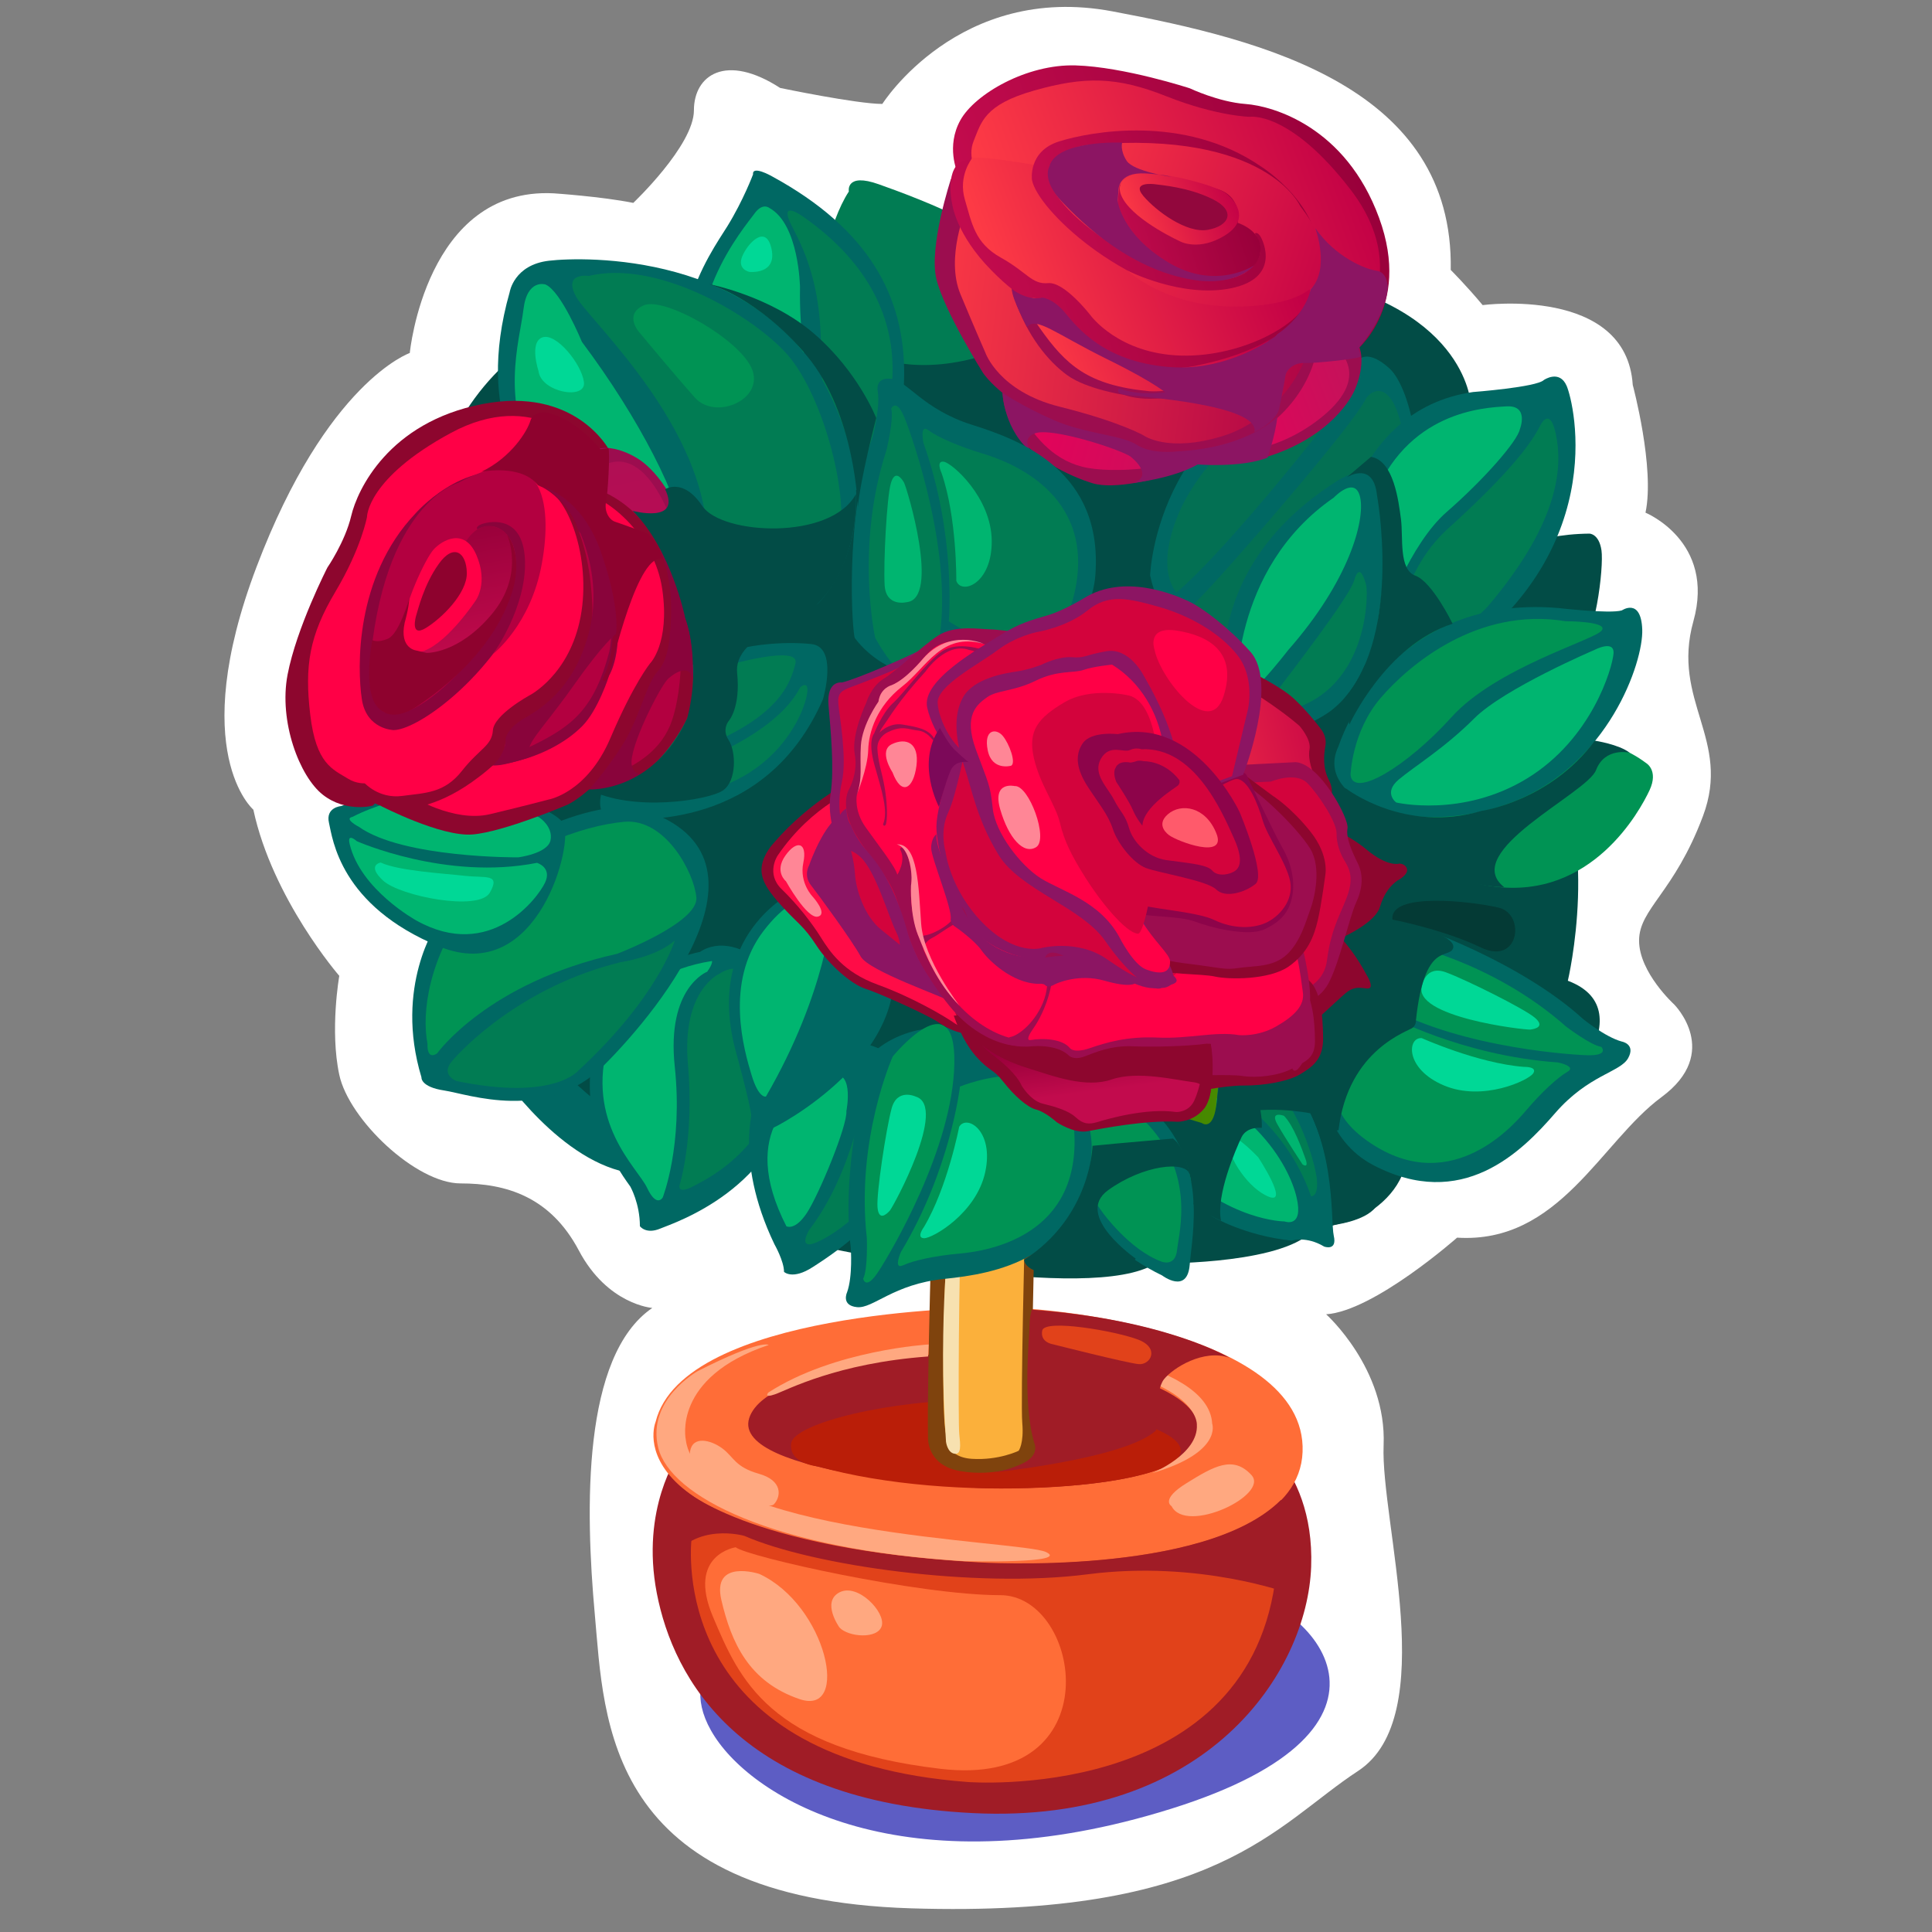 <svg xmlns="http://www.w3.org/2000/svg" width="496" height="496" viewBox="0 0 496 496">
    <rect x="0" y="0" width="496" height="496" fill="#808080" stroke="none"/>
    <defs>
        <linearGradient id="7p3yhz3f4a" x1=".016%" x2="99.981%" y1="49.986%" y2="49.986%">
            <stop offset="0%" stop-color="#370"/>
            <stop offset="99.98%" stop-color="#4A8C00"/>
        </linearGradient>
        <linearGradient id="ucsy8mxztb" x1="19.889%" x2="120.217%" y1="-1.977%" y2="97.437%">
            <stop offset="0%" stop-color="#509500"/>
            <stop offset="99.98%" stop-color="#8EC81C"/>
        </linearGradient>
        <linearGradient id="uw1ijs25ic" x1="-.004%" x2="99.948%" y1="50.054%" y2="50.054%">
            <stop offset="0%" stop-color="#4C8800"/>
            <stop offset="99.92%" stop-color="#56A200"/>
        </linearGradient>
        <linearGradient id="vs1c99gtbd" x1="10.93%" x2="92.112%" y1="60.593%" y2="38.413%">
            <stop offset="0%" stop-color="#C20B4D"/>
            <stop offset="100%" stop-color="#98003A"/>
        </linearGradient>
        <linearGradient id="ztm98465re" x1="11.17%" x2="91.584%" y1="59.889%" y2="38.791%">
            <stop offset="0%" stop-color="#FD3A45"/>
            <stop offset="100%" stop-color="#C20046"/>
        </linearGradient>
        <linearGradient id="mymeuelecf" x1="-7.8%" x2="113.615%" y1="44.748%" y2="57.426%">
            <stop offset="0%" stop-color="#E9005A"/>
            <stop offset="100%" stop-color="#C1145A"/>
        </linearGradient>
        <linearGradient id="whejhw6zyg" x1="-2.13%" x2="101.917%" y1="66.934%" y2="40.563%">
            <stop offset="0%" stop-color="#E9005A"/>
            <stop offset="100%" stop-color="#C1145A"/>
        </linearGradient>
        <linearGradient id="jpfijwjwch" x1="-7.93%" x2="109.392%" y1="46.409%" y2="56.8%">
            <stop offset="0%" stop-color="#FD3A45"/>
            <stop offset="99.98%" stop-color="#A80046"/>
        </linearGradient>
        <linearGradient id="c04zx3ad7i" x1="7.983%" x2="90.261%" y1="54.696%" y2="38.1%">
            <stop offset="0%" stop-color="#FD3A45"/>
            <stop offset="100%" stop-color="#C20046"/>
        </linearGradient>
        <linearGradient id="9hwda916ij" x1="10.225%" x2="90.966%" y1="55.836%" y2="38.151%">
            <stop offset="0%" stop-color="#C20B4D"/>
            <stop offset="100%" stop-color="#98003A"/>
        </linearGradient>
        <linearGradient id="3bak2ligmk" x1="10.233%" x2="90.84%" y1="56.055%" y2="38.73%">
            <stop offset="0%" stop-color="#FD3A45"/>
            <stop offset="100%" stop-color="#C20046"/>
        </linearGradient>
        <linearGradient id="9kbgf95s5l" x1="10.528%" x2="90.972%" y1="59.273%" y2="41.148%">
            <stop offset="0%" stop-color="#C20B4D"/>
            <stop offset="100%" stop-color="#98003A"/>
        </linearGradient>
        <linearGradient id="e69jpn90qm" x1="-6.291%" x2="104.096%" y1="38.876%" y2="59.44%">
            <stop offset="0%" stop-color="#FD3A45"/>
            <stop offset="100%" stop-color="#C20046"/>
        </linearGradient>
        <linearGradient id="9ryr5nf9cn" x1="2.333%" x2="89.397%" y1="61.881%" y2="37.955%">
            <stop offset="0%" stop-color="#C20B4D"/>
            <stop offset="100%" stop-color="#98003A"/>
        </linearGradient>
        <linearGradient id="yfc1jcap5o" x1="10.176%" x2="92.091%" y1="57.413%" y2="38.965%">
            <stop offset="0%" stop-color="#FD3A45"/>
            <stop offset="100%" stop-color="#C20046"/>
        </linearGradient>
        <linearGradient id="rhrxh15i4p" x1="57.744%" x2="46.499%" y1="100.576%" y2="-1.905%">
            <stop offset="0%" stop-color="#E9005A"/>
            <stop offset="100%" stop-color="#C1145A"/>
        </linearGradient>
        <linearGradient id="6k9qzf9t7q" x1="58.17%" x2="42.503%" y1="98.417%" y2="5.304%">
            <stop offset="0%" stop-color="#C20B4D"/>
            <stop offset="100%" stop-color="#98003A"/>
        </linearGradient>
        <linearGradient id="m3muotjumr" x1="-5.639%" x2="119.748%" y1="64.834%" y2="35.955%">
            <stop offset="0%" stop-color="#FD3A45"/>
            <stop offset="100%" stop-color="#C20046"/>
        </linearGradient>
        <linearGradient id="y0sws4lk6s" x1="56.857%" x2="46.81%" y1="70.805%" y2="32.32%">
            <stop offset="0%" stop-color="#C20B4D"/>
            <stop offset="100%" stop-color="#98003A"/>
        </linearGradient>
    </defs>
    <g fill="none" fill-rule="evenodd">
        <g>
            <g>
                <path fill="#FFF" d="M8.043 206.87s-17.214-14.755.814-62.312C26.885 97 48.204 89.623 48.204 89.623S52.31 46.984 85.093 48.63c0 0 12.296.813 20.487 2.459 0 0 15.569-14.755 15.569-23.779 0-9.023 8.191-14.755 22.133-5.732 0 0 19.674 4.105 26.238 4.105 0 0 19.673-31.156 59.02-23.778 39.348 7.377 87.72 19.673 86.906 66.398 0 0 4.104 4.105 8.19 9.024 0 0 36.889-4.919 38.535 20.487 0 0 5.732 21.32 3.272 32.802 0 0 18.029 7.378 12.297 27.883-5.732 20.488 9.836 30.343 2.459 50.017-7.378 19.674-16.401 23.778-16.401 31.97 0 8.19 9.023 16.4 9.023 16.4s12.296 12.297-3.273 23.78c-15.569 11.482-26.238 37.72-52.475 36.074 0 0-21.32 18.86-33.616 19.674 0 0 15.57 13.941 14.756 33.615-.814 19.674 14.755 69.69-6.565 83.632-21.319 13.942-36.074 37.72-114.77 35.261-78.713-2.46-78.713-48.37-81.172-75.422-2.46-27.052-3.273-66.399 14.755-78.714 0 0-11.482-.813-18.86-14.755-7.377-13.942-18.86-17.214-30.342-17.214-11.483 0-28.697-16.401-31.157-27.884-2.459-11.482 0-25.406 0-25.406S12.98 229.817 8.043 206.87z" transform="translate(-23403 -471) translate(23460 472)"/>
                <path fill="#006863" fill-rule="nonzero" d="M71.391 274.36s15.717 23.575 34.207 25.886c18.49 2.312 16.18-19.877 13.868-31.433-2.311-11.557-40.679-3.698-48.075 5.547z" transform="translate(-23403 -471) translate(23460 472)"/>
                <path fill="#024C46" fill-rule="nonzero" d="M154.598 319.2s68.414 14.791 85.056 4.16c0 0 29.584.462 39.292-7.397 0 0 5.084-2.311 9.707-3.236 4.623-.924 12.481-6.009 14.792-13.405 0 0 14.793 5.547 37.443-15.255 0 0 25.424-25.424 4.623-33.282 0 0 8.783-36.981-5.547-59.17-14.33-22.188-19.415-89.215-19.415-89.215s-1.387-25.887-46.226-32.82c-44.84-6.935-152.083 1.386-152.083 1.386s-56.396 4.16-67.952 53.622c0 0-1.85 12.019-5.085 14.792-3.236 2.774-30.047 31.434-7.859 72.575 22.189 41.141 60.556 83.669 79.971 81.358 19.415-2.312 33.283 25.886 33.283 25.886z" transform="translate(-23403 -471) translate(23460 472)"/>
                <path fill="#006863" fill-rule="nonzero" d="M238.267 146.776s1.387-46.225 53.622-55.47c0 0 2.311-2.774 7.858 2.31 5.547 5.086 11.557 28.66 1.387 47.613s-53.622 45.302-62.867 5.547z" transform="translate(-23403 -471) translate(23460 472)"/>
                <path fill="#037053" fill-rule="nonzero" d="M245.053 151.103s-5.547-5.233.314-19.729c5.862-14.478 24.352-31.748 40.679-35.132 0 0 5.861-.924 4.012 2.46-1.849 3.383-31.452 40.993-45.005 52.401zM251.82 160.644s-5.547-3.698-.924-8.006c4.622-4.308 40.364-45.301 42.842-51.459 0 0 3.384-4.622 6.786.925 3.384 5.547 6.471 23.723-5.233 41.603-11.723 17.862-32.987 24.038-43.47 16.937z" transform="translate(-23403 -471) translate(23460 472)"/>
                <path fill="#009354" fill-rule="nonzero" d="M321.473 193.927s26.497-12.333 44.063.924c0 0 3.384 1.85.924 7.082-2.459 5.233-14.792 28.05-40.068 24.648-25.258-3.365-25.258-27.107-4.919-32.654z" transform="translate(-23403 -471) translate(23460 472)"/>
                <path fill="#024C46" fill-rule="nonzero" d="M317.165 156.946s4.308-20.654 33.893-20.95c0 0 2.46 0 3.088 4.309.61 4.308-1.535 23.427-6.472 27.125-4.937 3.698-30.213 15.107-30.509-10.484z" transform="translate(-23403 -471) translate(23460 472)"/>
                <path fill="#3B5906" fill-rule="nonzero" d="M169.852 302.41s41.918 7.71 64.107-3.088c0 0 2.773-3.698-.925-8.93-3.698-5.234-21.264-24.649-52.383-20.026-31.12 4.623-16.956 31.434-10.799 32.044z" transform="translate(-23403 -471) translate(23460 472)"/>
                <path fill="#5B8C0E" fill-rule="nonzero" d="M158.444 311.34s4.937 7.397 24.037 9.856c19.1 2.46 27.422 1.239 35.132 2.163 7.71.925 17.252-1.849 17.566-4.622.314-2.774-3.384-18.176-15.717-20.95-12.333-2.773-56.396-3.384-61.018 13.554z" transform="translate(-23403 -471) translate(23460 472)"/>
                <path fill="#5D5DC4" fill-rule="nonzero" d="M133.408 418.696s-18.287 8.727-6.878 26.2c11.408 17.474 51.403 39.052 117.173 18.454 65.77-20.598 37.572-53.049 13.498-57.024-24.093-3.976-123.793 12.37-123.793 12.37z" transform="translate(-23403 -471) translate(23460 472)"/>
                <path fill="#017C53" fill-rule="nonzero" d="M153.211 71.28s2.46-15.106 7.71-23.113c0 0-.924-4.937 7.711-1.849s41.603 14.793 44.377 28.975c2.755 14.163-54.861 32.654-59.798-4.013z" transform="translate(-23403 -471) translate(23460 472)"/>
                <path fill="#006863" fill-rule="nonzero" d="M229.336 278.058s.61 17.252 24.962 33.283c0 0 8.32 4.937 20.34 6.157 0 0 3.697-1.239 8.32 1.535 0 0 3.384 1.239 2.46-2.774-.925-4.012.924-26.497-12.02-40.364-12.943-13.868-31.119-11.095-31.119-11.095s-12.647 4.937-12.943 13.258z" transform="translate(-23403 -471) translate(23460 472)"/>
                <path fill="#00B570" fill-rule="nonzero" d="M234.883 272.51s-6.157 9.856 8.635 24.963c14.792 15.107 29.27 15.107 29.27 15.107s4.937 1.849 3.088-6.158c-1.849-8.006-11.408-26.515-40.993-33.911z" transform="translate(-23403 -471) translate(23460 472)"/>
                <path fill="#017C53" fill-rule="nonzero" d="M242.28 270.976s28.049 8.32 37.294 35.132c0 0 1.85.314 1.535-4.013-.314-4.308-5.862-25.886-20.34-31.433 0 0-15.42-5.843-18.49.314z" transform="translate(-23403 -471) translate(23460 472)"/>
                <path fill="#A01C26" fill-rule="nonzero" d="M117.173 372.488s-9.781 13.702-5.547 35.557c4.235 21.856 21.209 53.493 81.228 56.433 60.02 2.94 85.796-36.204 86.757-63.274.98-27.07-17.935-36.851-17.935-36.851s-104.397-27.422-144.503 8.135z" transform="translate(-23403 -471) translate(23460 472)"/>
                <path fill="#E1421A" fill-rule="nonzero" d="M130.098 387.78s-8.93-.315-9.56 6.157c-.628 6.472-3.087 57.006 70.874 62.553 0 0 70.874 5.547 78.899-51.163 0 0 1.849-17.251-9.246-19.73-11.094-2.44-128.803-18.785-130.967 2.183z" transform="translate(-23403 -471) translate(23460 472)"/>
                <path fill="#FF6D37" fill-rule="nonzero" d="M195.129 334.768s-76.735.61-83.817 29.27c0 0-12.943 30.824 85.98 36.37 0 0 78.898 3.384 80.119-28.66 1.22-32.043-71.188-38.219-82.282-36.98z" transform="translate(-23403 -471) translate(23460 472)"/>
                <path fill="#A01C26" fill-rule="nonzero" d="M193.89 345.862s-53.936 2.46-58.56 17.252c-4.622 14.792 58.856 17.88 58.856 17.88s56.081 2.163 56.395-14.478c.019 0 5.566-15.421-56.691-20.654z" transform="translate(-23403 -471) translate(23460 472)"/>
                <path fill="#BA1E08" fill-rule="nonzero" d="M152.897 375.447s-7.396-.61-6.786-5.862c.61-5.232 26.2-11.408 48.075-11.094 21.874.314 56.395 6.472 51.458 14.478-4.918 8.025-57.911 12.333-92.747 2.478z" transform="translate(-23403 -471) translate(23460 472)"/>
                <path fill="#7F430D" fill-rule="nonzero" d="M182.481 304.573s-1.534 49.314-1.239 63.182c0 0-.61 7.396 8.321 8.93 8.931 1.535 16.956-1.534 19.415-3.087 2.46-1.535-1.535-11.095-1.239-20.34.315-9.245.925-43.766.925-43.766s1.239-5.233-6.786-6.158c-8.025-.924-19.397 1.24-19.397 1.24z" transform="translate(-23403 -471) translate(23460 472)"/>
                <path fill="#FBB03B" fill-rule="nonzero" d="M189.49 309.03s-2.774-.463-3.237 5.325c-.462 5.787-2.07 48.777-.222 53.4 0 0-.462 5.325 6.472 5.769 6.934.444 12.019-2.071 12.019-2.071s1.387-1.85.924-7.174c-.462-5.326.703-51.552.703-51.552s-.48-6.23-16.66-3.698z" transform="translate(-23403 -471) translate(23460 472)"/>
                <path fill="#006863" fill-rule="nonzero" d="M122.702 243.389s-30.047 5.084-28.198 36.98c0 0-.148 8.783 10.318 23.261 0 0 2.46 4.308 2.46 10.17 0 0 1.534 2.163 5.232.61 3.698-1.535 30.509-10.17 34.521-37.59 4.013-27.422-15.088-39.737-24.333-33.431z" transform="translate(-23403 -471) translate(23460 472)"/>
                <path fill="#00B570" fill-rule="nonzero" d="M124.551 248.473s-10.484 4.013-8.32 24.352c2.163 20.34-3.088 33.597-3.088 33.597s-1.535 2.774-4.013-2.459c-2.46-5.233-16.031-16.641-9.855-37.59 0 0 3.088-16.957 26.496-20.655.019-.018.315.61-1.22 2.755z" transform="translate(-23403 -471) translate(23460 472)"/>
                <path fill="#017C53" fill-rule="nonzero" d="M127.787 248.936s-9.855 4.16-8.173 23.26c1.683 19.101-2.163 31.12-2.163 31.12s-.61 2.46 3.698.148 21.116-10.318 24.037-34.67c0 0 .61-14.644-10.484-20.653.019.037-3.531-1.517-6.915.795z" transform="translate(-23403 -471) translate(23460 472)"/>
                <path fill="#006863" fill-rule="nonzero" d="M136.884 281.46s-5.861 14.478 4.937 36.981c0 0 2.46 4.308 2.46 7.082 0 0 2.163 2.163 7.395-1.24 5.233-3.383 31.434-19.728 26.201-43.451-5.251-23.724-36.074-13.868-40.993.628z" transform="translate(-23403 -471) translate(23460 472)"/>
                <path fill="#00B570" fill-rule="nonzero" d="M160.293 284.234s2.46-12.333-5.233-8.635c-7.71 3.698-22.798 13.553-10.17 38.22 0 0 2.164 1.238 5.233-3.384 3.07-4.623 10.484-22.503 10.17-26.201z" transform="translate(-23403 -471) translate(23460 472)"/>
                <path fill="#A01C26" fill-rule="nonzero" d="M118.08 380.994s16.03 15.717 76.124 19.1c0 0 57.93 3.698 77.66-16.03 0 0 5.547 12.018 2.163 24.037 0 0-23.113-8.635-51.773-4.937-28.66 3.698-70.578-2.164-88.143-9.856 0 0-12.63-3.698-19.101 6.472-.018.019-.314-12.315 3.07-18.786z" transform="translate(-23403 -471) translate(23460 472)"/>
                <path fill="#FFA880" fill-rule="nonzero" d="M122.166 350.984s-13.258 7.36-10.17 19.73c3.088 12.37 29.27 26.07 78.584 29.085 0 0 27.421.665 20.95-2.349-6.472-3.014-89.364-4.345-92.452-28.752 0 0-3.698-16.05 21.264-24.408 0 .019-1.701-1.664-18.176 6.694zM207.98 343.94s45.3 3.697 46.225 20.56c0 0 2.774 7.397-15.494 12.722 0 0 12.018-4.845 11.556-12.481 0 0 .925-13.406-42.306-17.344v-3.458h.019z" transform="translate(-23403 -471) translate(23460 472)"/>
                <path fill="#FFA880" fill-rule="nonzero" d="M181.409 344.161s-24.185 1.387-41.141 12.333c0 0-1.387 1.535 1.701.462 3.088-1.072 15.865-8.006 39.292-9.707l.148-3.088z" transform="translate(-23403 -471) translate(23460 472)"/>
                <path fill="#A01C26" fill-rule="nonzero" d="M196.978 377.148s34.984-3.55 42.842-10.946c0 0-.314-10.17 1.997-13.092 2.311-2.921 10.17-7.858 16.79-5.547 0 0-16.328-9.855-50.701-12.333 0 0-.61 1.701-.61 4.308 0 2.626-1.85 19.73 1.238 29.9 0 0 1.535 3.087-2.921 5.232-4.475 2.164-8.635 2.478-8.635 2.478z" transform="translate(-23403 -471) translate(23460 472)"/>
                <path fill="#F7E1B0" fill-rule="nonzero" d="M189.877 311.803s-1.534-2.626-2.31-1.239c-.777 1.387-3.847 26.959-1.702 58.559 0 0 .314 2.774 2.163 3.088 1.85.314 1.535-2.311 1.24-5.085-.315-2.773-.149-43.452.61-55.323z" transform="translate(-23403 -471) translate(23460 472)"/>
                <path fill="#006863" fill-rule="nonzero" d="M136.33 43.767s-2.478 6.638-6.602 13.331c-4.141 6.675-21.43 30.158-1.978 51.219 19.452 21.06 37.073 16.123 37.073 16.123s10.188-9.689 10.3-29.381c.11-19.692-8.84-37.166-34.005-50.83-.018-.019-5.047-2.866-4.789-.462z" transform="translate(-23403 -471) translate(23460 472)"/>
                <path fill="#017C53" fill-rule="nonzero" d="M149.217 54.639s-5.048-3.68-3.864.203c1.183 3.902 8.487 12.537 8.413 33.893-.056 21.357 6.231 30.935 8.247 31.693 2.015.758 3.531-.666 4.936-4.42 1.406-3.753 18.38-36.056-17.732-61.369z" transform="translate(-23403 -471) translate(23460 472)"/>
                <path fill="#00B570" fill-rule="nonzero" d="M140.508 52.383s-1.756-1.479-3.864 1.516c-2.108 2.996-21.301 24.944-10.688 47.65 0 0 8.413 15.79 29.677 18.786 0 0 1.517-.092.87-2.311-.648-2.219-8.562-21.597-8.118-45.283 0 .019-.222-16.179-7.877-20.358z" transform="translate(-23403 -471) translate(23460 472)"/>
                <path fill="#006863" fill-rule="nonzero" d="M104.822 205.945s-29.9-.314-49.61 30.195c0 0-11.094 16.032-4.012 39.44 0 0-.315 2.46 5.861 3.384 6.158.925 26.201 8.32 40.993-6.472 14.793-14.792 48.371-56.062 6.768-66.547z" transform="translate(-23403 -471) translate(23460 472)"/>
                <path fill="#009354" fill-rule="nonzero" d="M55.212 269.442s12.943-18.177 46.226-25.573c0 0 20.95-8.006 20.34-14.478-.61-6.471-8.007-20.339-18.49-19.414-10.485.924-29.271 7.081-39.755 20.95-10.484 13.867-12.333 28.049-10.78 36.055 0-.018-.314 4.309 2.46 2.46z" transform="translate(-23403 -471) translate(23460 472)"/>
                <path fill="#017C53" fill-rule="nonzero" d="M60.15 276.523s-4.013-1.534-1.24-4.937c2.774-3.383 18.176-19.414 43.453-25.572 0 0 8.93-1.239 13.867-5.547 0 0-4.308 14.478-24.647 33.283 0 0-6.176 8.006-31.434 2.773z" transform="translate(-23403 -471) translate(23460 472)"/>
                <path fill="#006863" fill-rule="nonzero" d="M217.003 301.171s4.622 15.717 24.352 25.276c0 0 6.471 4.937 7.081-2.773.61-7.71 4.623-25.572-8.635-39.144-13.239-13.554-30.804 10.17-22.798 16.641z" transform="translate(-23403 -471) translate(23460 472)"/>
                <path fill="#009354" fill-rule="nonzero" d="M224.159 286.157s-11.095 6.471 1.849 24.037c0 0 6.934 9.708 15.254 12.722 0 0 3.476 1.386 3.92-2.996.444-4.382 5.325-21.042-9.948-34.67.019-.018-5.288-3.716-11.075.907z" transform="translate(-23403 -471) translate(23460 472)"/>
                <path fill="url(#7p3yhz3f4a)" fill-rule="nonzero" d="M212.066 245.404s-8.635 24.648 17.566 35.132c0 0 19.1 6.786 22.503 7.71 3.383.925 3.087-2.773 3.087-5.233 0-2.459 5.862-30.194-15.402-41.917-21.282-11.723-27.754 4.308-27.754 4.308z" transform="translate(-23403 -471) translate(23460 472)"/>
                <path fill="url(#ucsy8mxztb)" fill-rule="nonzero" d="M219.314 249.398s26.349 9.467 33.283 31.434c0 0 1.146.462 1.627-4.623.48-5.085-1.627-25.424-17.344-30.971-15.717-5.547-26.59.24-17.566 4.16z" transform="translate(-23403 -471) translate(23460 472)"/>
                <path fill="url(#uw1ijs25ic)" fill-rule="nonzero" d="M216.54 253.558s-4.4 1.147-2.07 6.694c2.33 5.547 6.25 14.33 30.971 22.41 0 0 5.325 3.476 4.4-.703-.924-4.178-14.81-24.24-33.3-28.4z" transform="translate(-23403 -471) translate(23460 472)"/>
                <path fill="#006863" fill-rule="nonzero" d="M53.973 199.788s-17.565 4.013-23.427 6.158c0 0-4.012.314-3.088 4.308.925 3.994 2.774 21.264 28.346 31.748 25.572 10.484 34.817-27.421 31.748-31.748-3.07-4.308-21.56-10.466-33.579-10.466z" transform="translate(-23403 -471) translate(23460 472)"/>
                <path fill="#00B570" fill-rule="nonzero" d="M34.632 214.969s22.892 10.17 46.226 5.547c0 0 3.92 1.146 2.071 5.085-1.849 3.938-14.09 20.34-33.06 9.707 0 0-14.33-7.858-17.104-19.636.018-.019-.906-3.014 1.867-.703z" transform="translate(-23403 -471) translate(23460 472)"/>
                <path fill="#00B570" fill-rule="nonzero" d="M33.486 208.72s25.424-13.869 48.075.221c0 0 3.476 2.311 2.774 5.769-.703 3.458-8.321 4.4-8.321 4.4s-29.585.223-40.9-7.858c-.02.019-3.94-2.07-1.628-2.533z" transform="translate(-23403 -471) translate(23460 472)"/>
                <path fill="#006863" fill-rule="nonzero" d="M79.527 121.611s-14.903-15.199-5.677-47.613c0 0 1.073-7.007 10.078-8.061 9.005-1.054 53.844-2.238 71.631 33.32 17.788 35.556-2.644 54.768-2.644 54.768s-20.025 13.941-73.388-32.414z" transform="translate(-23403 -471) translate(23460 472)"/>
                <path fill="#00B570" fill-rule="nonzero" d="M83.04 72.038s-4.715-1.553-5.658 6.417c-.943 7.987-6.471 24.795 4.456 41.085 10.928 16.29 38.442 29.585 37.147 18.657-1.294-10.928-11.685-31.526-26.589-51.422-.018-.018-5.306-12.998-9.356-14.737z" transform="translate(-23403 -471) translate(23460 472)"/>
                <path fill="#017C53" fill-rule="nonzero" d="M94.153 69.838s-6.712-1.017-3.254 5.325c3.457 6.343 36.832 36.167 33.467 67.546 0 0 .85 5.195 10.225 8.616 9.375 3.42 21.394-3.31 23.908-14.44 2.515-11.132-4.493-37.647-14.126-47.706-9.634-10.059-33.061-23.483-50.22-19.34z" transform="translate(-23403 -471) translate(23460 472)"/>
                <path fill="#006863" fill-rule="nonzero" d="M285.732 142.783s3.087-38.516 35.446-43.138c0 0 16.327-1.24 18.176-3.088 0 0 4.012-2.774 5.861 1.534 1.849 4.309 12.019 44.377-33.283 73.037-.018 0-31.452 10.484-26.2-28.345z" transform="translate(-23403 -471) translate(23460 472)"/>
                <path fill="#017C53" fill-rule="nonzero" d="M300.82 165.267s.924-18.805 13.867-30.51c12.944-11.704 20.654-20.339 23.724-26.496 0 0 2.459-5.233 4.012 2.163 1.553 7.397 1.849 21.579-17.566 44.377 0 0-13.868 14.793-24.037 10.466z" transform="translate(-23403 -471) translate(23460 472)"/>
                <path fill="#00B570" fill-rule="nonzero" d="M298.36 157.575s6.472-18.805 16.032-27.126c9.56-8.32 18.176-18.176 18.804-21.263 0 0 2.46-6.158-3.383-5.862-5.862.314-25.887 1.239-34.522 24.352-8.635 23.113-2.478 32.968 3.07 29.899z" transform="translate(-23403 -471) translate(23460 472)"/>
                <path fill="#006863" fill-rule="nonzero" d="M286.656 190.543s12.019-39.144 56.396-35.446c0 0 13.257 1.535 16.327.61 0 0 4.937-3.383 5.232 4.937.296 8.32-8.635 34.818-33.597 44.377-24.943 9.56-51.144-.61-44.358-14.478z" transform="translate(-23403 -471) translate(23460 472)"/>
                <path fill="#009354" fill-rule="nonzero" d="M289.725 197.94s.315-11.095 7.71-19.73c7.397-8.635 24.963-23.427 47.466-19.73 0 0 11.408 0 9.245 2.46-2.164 2.46-27.126 9.56-38.516 22.189-11.408 12.647-25.276 20.968-25.905 14.81z" transform="translate(-23403 -471) translate(23460 472)"/>
                <path fill="#00B570" fill-rule="nonzero" d="M301.448 205.021s-3.383-2.46.61-5.861c4.013-3.384 11.705-8.007 19.415-15.717 7.71-7.71 30.824-17.566 30.824-17.566s5.233-2.774 4.937.925c-.296 3.698-5.547 21.874-22.189 32.043-16.641 10.17-33.597 6.176-33.597 6.176z" transform="translate(-23403 -471) translate(23460 472)"/>
                <path fill="#006863" fill-rule="nonzero" d="M148.589 226.914s-24.648 10.17-16.956 40.993c0 0 4.012 14.478 4.308 17.88 0 0 .314 5.233 5.547 2.774 5.233-2.46 41.29-23.428 28.05-51.163 0-.019-7.396-15.107-20.95-10.484z" transform="translate(-23403 -471) translate(23460 472)"/>
                <path fill="#00B570" fill-rule="nonzero" d="M156.595 232.757s-1.239 20.653-16.956 47.76c0 0-1.849.61-3.698-5.547s-7.082-23.723 3.088-36.98c10.17-13.258 17.566-8.303 17.566-5.233z" transform="translate(-23403 -471) translate(23460 472)"/>
                <g fill-rule="nonzero">
                    <path fill="#006863" d="M55.064.54S9.45-5.323 1.128 39.37c0 0-1.535 6.157 3.698 6.157s38.515 3.087 53.308-30.824c0 .019 4.012-13.535-3.07-14.164z" transform="translate(-23403 -471) translate(23460 472) translate(96.15 163.803)"/>
                    <path fill="#017C53" d="M5.14 35.375s6.158-23.723 28.05-29.27c0 0 19.1-5.547 17.88-.61-1.238 4.937-4.012 13.868-24.962 21.874C5.14 35.375 3.588 43.696 5.14 35.375z" transform="translate(-23403 -471) translate(23460 472) translate(96.15 163.803)"/>
                    <path fill="#017C53" d="M14.071 39.998s-2.163-4.308 3.698-6.157c5.862-1.85 28.05-9.56 34.522-22.189 0 0 2.773-2.459 1.534 2.774-1.238 5.233-9.855 25.868-39.754 25.572z" transform="translate(-23403 -471) translate(23460 472) translate(96.15 163.803)"/>
                </g>
                <path fill="#017C53" fill-rule="nonzero" d="M165.23 278.372s-3.088 21.579-14.478 36.37c0 0-2.46 4.013.314 3.699 2.774-.314 19.1-9.245 22.189-25.887 3.088-16.64-5.566-20.653-8.025-14.182z" transform="translate(-23403 -471) translate(23460 472)"/>
                <g fill-rule="nonzero">
                    <path fill="url(#vs1c99gtbd)" d="M6.493 27.43s-2.977-6.619.777-13.368C11.024 7.313 24.337-.36 36.836.01c12.481.37 29.326 5.88 29.326 5.88s7.377 3.513 14.348 4.03c6.971.518 25.665 5.806 34.244 29.215 8.58 23.41-6.545 34.67-6.545 34.67s-13.165 8.117-20.007 7.303C81.38 80.295 6.493 27.431 6.493 27.431z" transform="translate(-23403 -471) translate(23460 472) translate(182.293 15.781)"/>
                    <path fill="url(#ztm98465re)" d="M11.837 28.078S8.805 23.9 10.71 19.314c1.905-4.586 2.589-9.209 15.495-12.851 12.906-3.661 21.153-3.624 33.967 1.48 12.814 5.084 21.356 5.269 21.356 5.269s10.262-1.683 25.96 18.768c15.699 20.468 2.59 37.036-1.645 38.626-4.234 1.59-23.65 13.036-41.696.48-18.083-12.573-46.152-29.843-52.309-43.008z" transform="translate(-23403 -471) translate(23460 472) translate(182.293 15.781)"/>
                    <path fill="#9C0D4F" d="M19.455 78.464s-3.495 4.216.629 13.202c4.123 8.987 15.809 14.016 21.153 15.625 5.325 1.627 16.42-.74 23.298-3.698 6.878-2.959 22.022-9.024 17.399-14.552-4.66-5.51-60.426-12.814-62.479-10.577z" transform="translate(-23403 -471) translate(23460 472) translate(182.293 15.781)"/>
                    <path fill="url(#mymeuelecf)" d="M26.02 84.344s-6.435.26-2.885 5.806c3.55 5.547 8.413 11.723 16.955 13.22 8.561 1.499 27.958-.018 32.285-7.82 4.326-7.804-41.548-11.927-46.356-11.206z" transform="translate(-23403 -471) translate(23460 472) translate(182.293 15.781)"/>
                    <path fill="#9C0D4F" d="M61.927 100.579s11.261 4.826 26.848-1.036c15.588-5.88 19.693-16.142 19.693-16.142s4.881-10.188-1.535-14.663c-6.416-4.493-45.172 27.551-45.006 31.84z" transform="translate(-23403 -471) translate(23460 472) translate(182.293 15.781)"/>
                    <path fill="url(#whejhw6zyg)" d="M66.458 98.138s15.79 5.307 32.006-6.62c16.216-11.926 4.623-19.525 4.623-19.525s-26.053 10.909-36.63 26.145z" transform="translate(-23403 -471) translate(23460 472) translate(182.293 15.781)"/>
                    <path fill="#9C0D4F" d="M4.848 29.15s-5.77 17.437-3.735 25.74C3.147 63.19 13.13 79.036 13.13 79.036s4.9 7.23 16.808 11.816c11.908 4.585 20.524 5.325 24.389 7.877 3.864 2.533 19.766-.555 26.441-3.07 6.675-2.514 19.267-13.442 18.435-29.104 0 0-.055-12.684-12-18.342L4.848 29.15z" transform="translate(-23403 -471) translate(23460 472) translate(182.293 15.781)"/>
                    <path fill="url(#jpfijwjwch)" d="M8.786 36.732S3.37 49.305 7.27 58.717c3.92 9.411 6.398 15.014 6.398 15.014s3.402 9.966 19.026 13.886c15.643 3.901 21.69 7.433 21.69 7.433s6.157 4.456 20.246.111c14.09-4.345 23.687-19.34 22.485-28.327-1.202-8.986-6.398-15.014-9.837-17.104-3.458-2.09-76.883-17.732-76.883-17.732l-1.609 4.734z" transform="translate(-23403 -471) translate(23460 472) translate(182.293 15.781)"/>
                    <path fill="#9C0D4F" d="M20.472 46.494s-2.422 4.18.74 13.517c3.162 9.338 8.58 16.013 13.553 19.581 4.974 3.569 14.608 5.03 14.608 5.03s7.322 3.05 19.729-1.628c0 0 20.099-8.302 20.616-14.662L20.472 46.494z" transform="translate(-23403 -471) translate(23460 472) translate(182.293 15.781)"/>
                    <path fill="url(#c04zx3ad7i)" d="M24.022 52.06s-3.143 5.788 3.606 15.347c6.749 9.56 12.333 14.718 28.16 16.253 0 0 6.472.462 11.742-2.256 5.27-2.718 12.795-6.527 15.2-7.193 2.403-.665 4.733-5.417 4.733-5.417L24.706 49.36l-.684 2.7z" transform="translate(-23403 -471) translate(23460 472) translate(182.293 15.781)"/>
                    <path fill="url(#9hwda916ij)" d="M5.218 35.9s1.053 7.599 9.892 16.604c8.838 9.005 10.706 7.211 10.706 7.211s4.733.037 7.248 3.81c2.515 3.771 16.253 17.103 33.874 13.737 17.603-3.365 33.949-12.074 28.9-25.424-5.029-13.35-21.651-15.07-21.651-15.07S11.67 21.848 7.399 24.677c-4.27 2.829-2.181 11.223-2.181 11.223z" transform="translate(-23403 -471) translate(23460 472) translate(182.293 15.781)"/>
                    <path fill="url(#3bak2ligmk)" d="M10.284 23.825s-3.68 4.53-1.868 10.632c1.812 6.102 2.515 11.15 9.246 14.903 6.749 3.754 7.932 6.934 12.148 6.546 4.216-.37 10.854 8.247 10.854 8.247s7.118 9.91 23.26 10.354c16.143.444 32.451-8.783 33.098-16.05.647-7.266-2.44-14.033-10.52-18.73-8.026-4.697-72.483-17.547-76.218-15.902z" transform="translate(-23403 -471) translate(23460 472) translate(182.293 15.781)"/>
                    <path fill="url(#9kbgf95s5l)" d="M25.65 29.41s-1.073-7.341 6.933-9.874c8.007-2.534 32.192-7.064 51.792 6.379 0 0 16.752 10.391 14.755 25.664 0 0-.98 11.501-25.757 8.746C48.596 57.57 27.018 36.88 25.649 29.41z" transform="translate(-23403 -471) translate(23460 472) translate(182.293 15.781)"/>
                    <path fill="url(#e69jpn90qm)" d="M94.507 36.121s-8.579-19.525-53.88-15.753c0 0-10.78.924-10.743 7.451.037 6.527 11.353 15.329 17.787 18.953 6.454 3.624 22.91 11.945 32.506 6.62 0 0 7.027-3.865 2.682-10.207 0 0 .554-.629 1.405.684.85 1.313 5.14 10.761-7.489 13.35-12.647 2.589-26.57-4.512-26.57-4.512s9.319 8.839 26.163 9.19c16.864.37 33.967-5.122 18.14-25.776z" transform="translate(-23403 -471) translate(23460 472) translate(182.293 15.781)"/>
                    <path fill="url(#9ryr5nf9cn)" d="M48.134 30.796s-1.794 13.202-.463 15.976c0 0 14.904 9.818 26.516 8.339 0 0 8.783-.777 10.003-6.675 1.22-5.898-5.732-8.006-5.732-8.006s1.498-7.1-5.88-8.857c-7.378-1.757-20.136-6.213-24.444-.777z" transform="translate(-23403 -471) translate(23460 472) translate(182.293 15.781)"/>
                    <path fill="url(#yfc1jcap5o)" d="M53.108 27.764s-7.415.869-4.05 6.6c3.365 5.733 14.755 10.892 14.755 10.892s4.826 2.533 11.483-1.665c6.638-4.197 2.293-9.337-.277-11.02-2.57-1.682-14.83-5.288-21.911-4.807z" transform="translate(-23403 -471) translate(23460 472) translate(182.293 15.781)"/>
                    <path fill="#92073D" d="M57.101 30.5s-6.101-.776-2.829 3.07c3.273 3.846 11.076 9.615 16.512 8.653 5.437-.961 7.452-4.807 1.202-7.895-6.25-3.088-13.146-3.569-14.885-3.828z" transform="translate(-23403 -471) translate(23460 472) translate(182.293 15.781)"/>
                    <path fill="#8C1563" d="M26 99.71s-3.79-3.643.444-5.252c4.235-1.59 21.875 4.105 24.537 6.01 0 0 6.139 4.715.832 6.712 0 0 9.985-1.11 16.383-4.715 0 0 10.928.906 17.917-1.738 0 0 1.941-5.455 2.552-10.577 0 0-7.323 8.025-25.665 8.95 0 0-6.583.85-10.447-1.683-3.865-2.533-13.22-2.81-21.264-6.324-8.043-3.513-13.184-7.008-13.184-7.008s.24 9.745 7.896 15.625z" transform="translate(-23403 -471) translate(23460 472) translate(182.293 15.781)"/>
                    <path fill="#8C1563" d="M48.004 82.957s-1.183 1.184 1.516 1.61c2.7.424 34.873 2.458 33.228 9.614 0 0 5.38-2.57 6.323-5.843 0 0 1.406-6.878 1.646-8.616.259-1.738 2.348-3.421 4.918-3.31 2.57.11 13.24-.999 14.46-1.646l-.629-2.126s6.971-7.526 7.507-15.717c0 0 .019-3.809-2.847-4.197-2.866-.389-10.558-3.458-15.754-10.947 0 0 3.901 10.337-1.165 15.699 0 0-1.035 6.379-8.69 11.63 0 0-5.122 8.099-23.65 13.83.019 0-9.282 2.775-16.863.02z" transform="translate(-23403 -471) translate(23460 472) translate(182.293 15.781)"/>
                    <path fill="#8C1563" d="M20.49 57.496s4.068 3.07 7.822 2.127c0 0 2.737.185 5.806 3.864 3.088 3.68 9.8 12.518 26.57 13.942 16.753 1.424 30.399-9.282 32.303-11.926 0 0 4.53-5.344 4.235-8.007 0 0-.222 11.594-14.904 19.545-14.681 7.95-21.56 7.655-21.56 7.655s-2.477-2.7-15.846-9.283c-13.368-6.582-18.213-11.057-20.542-8.228.018-.018-3.92-7.248-3.884-9.689zM30.069 26.044s-1.979 3.402 3.254 8.95c5.233 5.528 18.268 18.286 35.372 20.302 0 0 9.079 1.294 13.997-3.957 0 0-9.744 6.582-21.93-.684C48.578 43.388 47.635 34.79 47.635 34.79l.222-2.626s-.37-4.826 6.934-4.419c0 0 4.567.222 6.638.888 0 0-9.726-1.406-11.482-4.142-1.757-2.737-1.147-4.66-1.147-4.66s-16.992-.74-18.73 6.213z" transform="translate(-23403 -471) translate(23460 472) translate(182.293 15.781)"/>
                </g>
                <g fill-rule="nonzero">
                    <path fill="#8D062E" d="M22.82 104.138s-6.878 1.867-12.832-2.81C4.034 96.648-1.347 82.558.946 70.521 3.24 58.485 11.171 43.01 11.171 43.01s4.55-6.601 6.12-13.277c1.572-6.675 9.597-23.981 33.58-28.678C74.851-3.643 83.45 12.74 83.45 12.74s5.824 13.997 3.993 20.506c-1.849 6.508-64.624 70.892-64.624 70.892z" transform="translate(-23403 -471) translate(23460 472) translate(15.88 101.697)"/>
                    <path fill="#FF0046" d="M24.91 97.5s-4.364 2.219-8.395-.26c-4.012-2.458-8.247-3.79-9.744-16.419-1.498-12.629-.24-20.358 6.453-31.6C19.917 37.98 21.34 30.01 21.34 30.01s-.055-9.856 21.467-21.523C64.331-3.18 77.885 11.593 78.754 15.81c.869 4.216 8.672 24.112-5.788 39.144C58.526 69.968 38.167 93.673 24.91 97.5z" transform="translate(-23403 -471) translate(23460 472) translate(15.88 101.697)"/>
                    <path fill="#8D062E" d="M73.262 97.87s3.44 3.9 12.463 1.386c9.023-2.514 15.494-12.721 17.806-17.473 2.311-4.752 1.756-15.495.018-22.373-1.738-6.879-5.177-21.967-11.038-18.472-5.862 3.494-21.043 54.676-19.249 56.931z" transform="translate(-23403 -471) translate(23460 472) translate(15.88 101.697)"/>
                    <path fill="#B30040" d="M79.734 92.6s-.721 6.065 5.01 3.568c5.733-2.496 12.241-6.138 14.904-13.923 2.68-7.784 4.16-26.2-2.496-31.415-6.657-5.196-17.363 37.147-17.418 41.77z" transform="translate(-23403 -471) translate(23460 472) translate(15.88 101.697)"/>
                    <path fill="#9C0D4F" d="M100.313 61.388s6.213-9.837 3.033-25.295c-3.18-15.476-12.185-20.857-12.185-20.857s-8.82-6.083-13.979-.758c-5.159 5.325 19.082 46.43 23.131 46.91z" transform="translate(-23403 -471) translate(23460 472) translate(15.88 101.697)"/>
                    <path fill="url(#rhrxh15i4p)" d="M98.705 56.784s7.322-14.016-1.424-30.971c-8.746-16.956-17.603-7.249-17.603-7.249s6.324 26.016 19.027 38.22z" opacity=".47" transform="translate(-23403 -471) translate(23460 472) translate(15.88 101.697)"/>
                    <path fill="#8D062E" d="M24.873 104.193s15.458 8.006 23.557 7.34c8.098-.665 24.425-7.654 24.425-7.654s7.507-3.513 13.59-13.979c6.084-10.465 8.062-18.435 11.02-21.67 2.96-3.236 2.442-18.602 1.073-25.221-1.368-6.638-9.707-20.062-24.518-21.616 0 0-11.89-1.83-18.99 8.506l-30.157 74.294z" transform="translate(-23403 -471) translate(23460 472) translate(15.88 101.697)"/>
                    <path fill="#FF0046" d="M32.565 101.623s10.965 6.952 20.376 4.697c9.412-2.256 15.033-3.754 15.033-3.754s9.855-1.701 15.846-15.754c5.99-14.07 10.207-19.211 10.207-19.211s5.103-5.104 3.125-18.953c-1.96-13.85-14.59-25.091-23.187-25.295-8.598-.203-15.033 3.754-17.492 6.657-2.478 2.921-28.087 69.394-28.087 69.394l4.179 2.219z" transform="translate(-23403 -471) translate(23460 472) translate(15.88 101.697)"/>
                    <path fill="#89043B" d="M43.456 92.156s3.55 2.884 12.776 1.331c9.227-1.571 16.29-5.64 20.377-9.781 4.086-4.123 6.878-12.925 6.878-12.925s3.957-6.398 1.424-18.712c0 0-4.789-20.08-10.669-21.504l-30.786 61.59z" transform="translate(-23403 -471) translate(23460 472) translate(15.88 101.697)"/>
                    <path fill="#B30040" d="M49.188 89.66s4.955 3.809 14.921-1.091c9.967-4.9 15.625-9.356 19.434-23.964 0 0 1.405-5.99-.352-11.334-1.756-5.344-4.197-12.962-4.456-15.31-.259-2.367-4.364-5.252-4.364-5.252L46.802 88.606l2.386 1.054z" transform="translate(-23403 -471) translate(23460 472) translate(15.88 101.697)"/>
                    <path fill="#8D062E" d="M31.252 104.859s7.267.148 17.03-6.786c9.762-6.934 8.357-8.95 8.357-8.95s.74-4.437 4.641-6.212c3.902-1.775 18.454-12.685 17.917-29.677-.536-16.993-6.25-33.597-19.507-30.88-13.257 2.719-17.362 18.047-17.362 18.047s-23.317 56.34-21.301 60.76c2.034 4.4 10.225 3.698 10.225 3.698z" transform="translate(-23403 -471) translate(23460 472) translate(15.88 101.697)"/>
                    <path fill="#FF0046" d="M20.694 98.313s3.698 4.124 9.67 3.329c5.973-.796 10.836-.685 15.347-6.435 4.53-5.75 7.674-6.398 7.951-10.41.278-4.013 9.356-8.95 9.356-8.95s10.337-5.195 13.166-20.246C79.013 40.549 72.8 23.89 66.088 22.188c-6.712-1.7-13.498.204-19.12 7.045-5.62 6.842-27.254 65.327-26.274 69.08z" transform="translate(-23403 -471) translate(23460 472) translate(15.88 101.697)"/>
                    <path fill="#89043B" d="M28.22 84.741s-7.045-.092-8.21-7.969c-1.184-7.877-1.812-31.212 13.701-47.576 0 0 12.24-14.145 26.238-10.003 0 0 10.632 2.644 4.345 25.424-6.286 22.817-28.863 39.976-36.074 40.124z" transform="translate(-23403 -471) translate(23460 472) translate(15.88 101.697)"/>
                    <path fill="#B30040" d="M44.787 21.245s-19.563 5.122-22.799 48.13c0 0-.74 10.244 5.363 11.187 6.101.944 16.05-8.339 20.413-13.849C52.128 61.203 62.37 47.04 58.82 37.24c0 0-2.57-7.156-9.171-4.05 0 0-.518-.61.85-1.22 1.35-.61 10.854-3.217 11.39 9.005.537 12.222-8.19 24.222-8.19 24.222s9.67-7.415 12.517-23.131c2.885-15.736.296-32.58-21.43-20.82z" transform="translate(-23403 -471) translate(23460 472) translate(15.88 101.697)"/>
                    <path fill="url(#6k9qzf9t7q)" d="M32.88 63.884s12.11 3.661 14.884 2.81c0 0 11.427-12.499 11.778-23.593 0 0 .592-8.34-4.77-10.373-5.344-2.034-8.358 4.179-8.358 4.179s-6.435-2.46-9.171 4.197c-2.737 6.657-8.82 17.936-4.364 22.78z" transform="translate(-23403 -471) translate(23460 472) translate(15.88 101.697)"/>
                    <path fill="#FF0046" d="M30.253 59.28s-.314 7.489 5.899 5.048c6.213-2.44 13.11-12.888 13.11-12.888s3.272-4.382.166-11.63c-3.106-7.248-8.875-3.735-10.965-1.461-2.07 2.274-7.58 13.85-8.21 20.931z" transform="translate(-23403 -471) translate(23460 472) translate(15.88 101.697)"/>
                    <path fill="#8E022E" d="M33.933 55.434s-1.646 5.603 2.46 3.125c4.104-2.478 10.668-8.93 10.576-14.182-.093-5.251-3.384-7.692-7.211-2.293-3.846 5.38-5.326 11.778-5.825 13.35z" transform="translate(-23403 -471) translate(23460 472) translate(15.88 101.697)"/>
                    <path fill="#89043B" d="M94.156 94.911s-3.994 3.014-4.844-1.202c-.85-4.216 7.1-19.895 9.282-22.096 0 0 5.325-5.048 6.416.222 0 0 .462-9.522-1.978-16.05 0 0 2.477-10.114 1.053-17.048 0 0-4.825-2.625-9.54-3.957 0 0 6.434 8.062 4.548 25.388 0 0-.185 6.286-3.143 9.522-2.959 3.236-4.623 11.963-9.098 18.99-4.474 7.008-8.542 11.297-8.542 11.297s9.171 1.22 15.846-5.066z" transform="translate(-23403 -471) translate(23460 472) translate(15.88 101.697)"/>
                    <path fill="#8E022E" d="M81.712 71.78s.925 1.294 1.738-1.184c.814-2.478 7.507-32.302 13.979-29.695 0 0-1.609-5.436-4.53-6.805 0 0-6.231-2.33-7.822-2.829-1.59-.499-2.866-2.7-2.366-5.103.499-2.404 1.035-12.555.628-13.794l-2.09.259s-6.008-7.655-13.608-9.375c0 0-3.569-.573-4.345 2.053-.777 2.625-4.826 9.374-12.61 13.128 0 0 10.261-2.108 14.533 3.44 0 0 5.824 1.922 9.596 9.873 0 0 6.823 6.01 9.412 24.222 0 0 1.22 9.135-2.515 15.81z" transform="translate(-23403 -471) translate(23460 472) translate(15.88 101.697)"/>
                    <path fill="#89043B" d="M53.773 93.765s3.476-3.347 3.162-7.008c0 0 .573-2.533 4.493-4.863 3.902-2.33 13.202-7.322 17.03-22.799 3.827-15.476-4.16-29.862-6.36-32.044 0 0-4.328-5.029-6.88-5.177 0 0 10.818 1.942 16.087 16.882 5.27 14.94 3.939 21.338 3.939 21.338s-2.903 1.904-11.057 13.46c-8.155 11.557-13.073 15.403-10.78 18.01 0 0-7.36 2.607-9.634 2.2z" transform="translate(-23403 -471) translate(23460 472) translate(15.88 101.697)"/>
                    <path fill="#8E022E" d="M25.723 80.1s2.903 2.367 8.857-1.72c5.973-4.067 19.859-14.385 24.315-30.12 0 0 2.57-8.32-1.609-13.702 0 0 4.715 10.115-3.92 20.432-8.635 10.318-16.826 9.93-16.826 9.93l-2.422-.592s-4.567-.37-3.106-7.156c0 0 1.054-3.587 1.183-6.194 0 0-2.589 9.023-5.418 10.262-2.81 1.239-4.068.388-4.068.388s-3.235 15.81 3.014 18.472z" transform="translate(-23403 -471) translate(23460 472) translate(15.88 101.697)"/>
                </g>
                <g fill-rule="nonzero">
                    <path fill="#006863" d="M23.927.576c.98-.24 28.179 9.283 44.413 24.093 0 0 5.714 4.66 9.948 5.806 0 0 3.661.629 1.646 4.272-2.016 3.642-10.188 4.234-18.768 14.145-8.58 9.892-23.852 25.313-46.762 13.257C-8.487 50.075-.666 6.53 23.927.576z" transform="translate(-23403 -471) translate(23460 472) translate(281.053 235.915)"/>
                    <path fill="#009354" d="M21.985 5.273s22.873 4.382 42.01 21.356c0 0 6.36 4.845 9.06 5.215 0 0 2.164 2.33-3.716 2.145-5.88-.185-36.944-2.57-54.954-14.719-17.99-12.13 7.6-13.997 7.6-13.997z" transform="translate(-23403 -471) translate(23460 472) translate(281.053 235.915)"/>
                    <path fill="#009354" d="M18.398 23.837s18.86 10.281 43.47 12c0 0 4.956.98 2.497 2.404-2.478 1.424-6.62 5.196-10.706 10.022-4.086 4.826-20.302 22.447-41.03 7.47-20.71-14.958 5.769-31.896 5.769-31.896z" transform="translate(-23403 -471) translate(23460 472) translate(281.053 235.915)"/>
                    <path fill="#00D896" d="M26.959 29.606s14.46 6.49 26.256 7.378c0 0 3.513-.111 2.349 1.664-1.165 1.775-12.944 7.34-22.947 3.088-10.04-4.234-9.412-12.444-5.658-12.13zM27.033 16.034s.887-5.25 6.12-3.328c5.233 1.923 19.988 9.282 22.762 11.594 2.773 2.31.259 2.94-1.091 3.106-1.35.148-30.51-3.217-27.791-11.372z" transform="translate(-23403 -471) translate(23460 472) translate(281.053 235.915)"/>
                </g>
                <g fill-rule="nonzero">
                    <path fill="#006863" d="M1.609 66.676c-.629-.832-2.792-30.268 4.493-51.57 0 0 2.052-7.285 1.387-11.722 0 0-.906-3.698 3.346-3.292 4.253.407 8.155 7.84 20.95 11.853C44.58 15.957 65.326 24.019 63.348 50.46 61.37 76.901 17.252 87.348 1.608 66.676z" transform="translate(-23403 -471) translate(23460 472) translate(160.866 96.15)"/>
                    <path fill="#017C53" d="M6.823 66.584S1.59 43.304 9.726 18.379c0 0 1.941-7.969 1.202-10.632 0 0 1.294-2.976 3.531 2.608 2.238 5.602 12.666 35.76 8.617 57.634-4.05 21.874-16.253-1.405-16.253-1.405z" transform="translate(-23403 -471) translate(23460 472) translate(160.866 96.15)"/>
                    <path fill="#017C53" d="M25.72 62.368s1.96-21.911-6.49-45.745c0 0-1.11-5.067 1.239-3.328 2.348 1.738 7.58 4.086 13.794 5.953 6.212 1.868 29.38 9.911 23.797 35.502-5.603 25.572-32.34 7.618-32.34 7.618z" transform="translate(-23403 -471) translate(23460 472) translate(160.866 96.15)"/>
                    <path fill="#00B570" d="M27.643 51.958s.185-16.235-3.79-27.68c0 0-1.535-3.254.61-2.885 2.145.37 12.185 9.153 12.277 20.303.093 11.15-7.84 13.923-9.097 10.262zM14.866 57.45s-5.288 1.312-5.62-4.383c-.334-5.695.554-22.576 1.59-26.127 1.035-3.55 2.662-1.442 3.365-.24.702 1.202 9.448 29.954.665 30.75z" transform="translate(-23403 -471) translate(23460 472) translate(160.866 96.15)"/>
                </g>
                <g fill-rule="nonzero">
                    <path fill="#006863" d="M1.741 60.186S-7.504 25.98 30.087 2.256c0 0 7.396-4.937 9.56 0 2.163 4.937 7.081 45.301-11.409 59.169 0 0-18.49 13.553-26.497-1.239z" transform="translate(-23403 -471) translate(23460 472) translate(256.255 120.187)"/>
                    <path fill="#00B570" d="M4.2 57.727S2.353 25.054 29.164 6.564c0 0 5.547-5.861 6.786 0 1.238 5.862-2.774 21.264-18.49 39.144 0 0-12.334 16.013-13.258 12.019z" transform="translate(-23403 -471) translate(23460 472) translate(256.255 120.187)"/>
                    <path fill="#017C53" d="M12.207 62.035s-.61-1.849 2.163-5.547c2.774-3.698 18.805-24.352 20.025-28.66 1.24-4.308 2.46-1.239 3.088 1.239.61 2.46.61 30.805-25.276 32.968z" transform="translate(-23403 -471) translate(23460 472) translate(256.255 120.187)"/>
                </g>
                <g fill-rule="nonzero">
                    <path fill="#006863" d="M7.122 7.325c-.758.666-8.58 28.402-5.806 50.202 0 0 .536 7.359-.961 11.464 0 0-1.59 3.365 2.551 3.79 4.142.426 9.32-5.917 22.355-7.248 13.036-1.331 34.43-4.974 37.72-30.657C66.273 9.23 26.131-9.39 7.122 7.326z" transform="translate(-23403 -471) translate(23460 472) translate(160.105 261.802)"/>
                    <path fill="#009354" d="M12.096 8.416s-9.541 21.246-6.657 46.67c0 0 .296 7.988-.943 10.41 0 0 .666 3.106 3.883-1.812 3.236-4.918 19.12-31.71 19.526-53.437.407-21.708-15.809-1.83-15.809-1.83z" transform="translate(-23403 -471) translate(23460 472) translate(160.105 261.802)"/>
                    <path fill="#009354" d="M29.347 16.145s-2.422 21.338-15.162 42.473c0 0-2.052 4.622.537 3.42 2.588-1.201 8.061-2.44 14.348-2.995 6.287-.555 30.028-3.717 29.696-29.289-.333-25.553-29.419-13.609-29.419-13.609z" transform="translate(-23403 -471) translate(23460 472) translate(160.105 261.802)"/>
                    <path fill="#00D896" d="M29.144 26.481s-2.995 15.57-9.042 25.72c0 0-2.108 2.811.019 2.885 2.126.074 13.442-6.38 15.717-17.011 2.292-10.65-4.79-14.848-6.694-11.594zM18.013 18.734s-4.808-2.293-6.231 3.088c-1.424 5.38-3.902 21.69-3.606 25.295.296 3.605 2.256 1.904 3.162.887.906-1.017 14.903-26.792 6.675-29.27z" transform="translate(-23403 -471) translate(23460 472) translate(160.105 261.802)"/>
                </g>
                <path fill="#00D896" fill-rule="nonzero" d="M40.734 220.442s-3.698.61.61 4.623c4.309 4.012 24.648 8.006 27.422 3.088 2.773-4.937-.925-3.699-6.472-4.309-5.547-.628-16.937-1.257-21.56-3.402z" transform="translate(-23403 -471) translate(23460 472)"/>
                <path fill="#024C46" fill-rule="nonzero" d="M257.811 271.956s3.846-.98 13.72-.203c9.874.758 13.886-10.022 10.798-21.116l-1.072-3.55s2.515-3.18 4.4-14.57c1.868-11.372 6.102-4.438 6.287-15.163 0 0 3.384 2.348 5.825 4.715 2.44 2.367 4.992 3.772 8.45 3.643 0 0 2.256-.37 1.941 1.257-.314 1.627-1.368 2.09-2.755 3.125-1.387 1.035-.573 5.769 1.85 6.934 0 0 9.818 2.552 8.782 5.436-1.035 2.885-7.359-1.997-9.522 18.49 0 0 .148.925-.777 1.85-.924.924-16.641 5.399-19.1 26.348 0 0-3.384.315-4.771 1.24l-2.311-5.548s-12.63-2.626-22.04.924c.018 0 1.183-9.892.295-13.812zM94.171 201.674s16.383.962 25.221-18.176c0 0 3.976-13.22-.517-25.997 0 0-3.55-17.474-13.443-27.347 0 0 12.629 3.383 8.32-5.547 0 0 4.623-3.088 9.56 4.308s32.969 8.93 39.44-3.088c0 0 1.535 22.799-15.717 32.672 0 0-15.716 4.309-14.792 13.258.925 8.95-2.163 12.333-2.163 12.333s-1.85 2.163 0 4.937c1.849 2.773 2.163 10.484-1.535 12.943-3.698 2.46-23.15 5.584-34.374-.296z" transform="translate(-23403 -471) translate(23460 472)"/>
                <path fill="#00D896" fill-rule="nonzero" d="M266.002 296.086s-8.098-8.542-7.858-4.16c.24 4.382 5.325 12.24 10.632 14.33 5.307 2.09-2.774-10.17-2.774-10.17z" transform="translate(-23403 -471) translate(23460 472)"/>
                <path fill="#00B570" fill-rule="nonzero" d="M272.622 285.454s-3.698-1.387-1.701 2.164c1.997 3.55 6.471 10.317 6.471 10.317s1.701 1.239.777-1.387c-.925-2.607-3.07-8.616-5.547-11.094z" transform="translate(-23403 -471) translate(23460 472)"/>
                <path fill="#024C46" fill-rule="nonzero" d="M277.244 280.998s7.859 10.17 8.007 32.506c0 0 8.173-.924 10.946-4.623 0 0-3.698 1.073-5.695-4.622-1.997-5.695-9.245-15.717-8.635-25.276 0 0-2.46 1.849-4.623 2.015zM288.653 201.49s14.94 11.556 34.67 5.694c0 0 17.565-2.459 29.122-18.028 0 0 6.157.925 8.93 3.088 0 0-6.323-1.534-8.634 4.475-2.312 6.01-35.132 20.95-23.576 30.047 0 0-18.342 0-29.436-13.406 0 0-7.396-7.248-10.318-2.311l-2.626-4.012s-2.459-7.397-1.534-10.318c.018-.019 1.239 4.308 3.402 4.77zM223.474 293.165s-.314 18.176-17.565 29.27c0 0 0 3.088 7.081 3.698 7.082.61 20.026-1.239 21.579-4.012 0 0-16.031-11.095-7.082-17.566 8.93-6.472 20.025-7.71 20.95-4.013 0 0-1.24-7.082-4.309-9.245 0 .019-14.792 1.257-20.654 1.868z" transform="translate(-23403 -471) translate(23460 472)"/>
                <path fill="#FF6D37" fill-rule="nonzero" d="M131.873 396.23s-12.61 1.849-5.843 17.825c6.768 15.975 14.145 33.818 58.411 39.051 44.266 5.233 36.278-44.58 15.366-44.58-20.913 0-64.864-9.837-67.934-12.296z" transform="translate(-23403 -471) translate(23460 472)"/>
                <path fill="#FFA880" fill-rule="nonzero" d="M137.938 403.071s-12.278-4.012-9.726 6.768c2.533 10.798 6.99 20.95 20.1 25.387 13.109 4.438 6.97-24.111-10.374-32.155zM158.518 416.828s-4.715-6.564 0-9.023c4.715-2.46 11.89 5.122 10.854 8.616-1.017 3.477-8.598 2.866-10.854.407z" transform="translate(-23403 -471) translate(23460 472)"/>
                <path fill="#E1421A" fill-rule="nonzero" d="M213.342 344.124s-3.384-.462-2.774-3.532c.61-3.069 18.916.148 24.592 2.312 5.695 2.145 3.236 6.6.148 6.305-3.088-.296-21.966-5.085-21.966-5.085z" transform="translate(-23403 -471) translate(23460 472)"/>
                <path fill="#FFA880" fill-rule="nonzero" d="M243.777 385.672s-3.07-1.646 3.901-5.936c6.971-4.308 11.89-7.174 16.605-2.052s-16.827 15.366-20.506 7.988zM124.089 378.202s-4.623-2.607-3.92-6.638c.702-4.05 5.325-2.885 8.265-.721 2.94 2.163 3.217 4.77 9.375 6.508 6.157 1.738 5.732 5.788 3.92 7.803-1.812 2.016-16.235-4.197-17.64-6.952z" transform="translate(-23403 -471) translate(23460 472)"/>
                <path fill="#009354" fill-rule="nonzero" d="M107.263 84.482s-4.309-4.604.924-7.063c5.233-2.46 25.202 8.912 27.976 16.604 2.774 7.692-9.523 12.907-14.755 7.064-5.215-5.843-14.145-16.605-14.145-16.605z" transform="translate(-23403 -471) translate(23460 472)"/>
                <path fill="#00D896" fill-rule="nonzero" d="M81.247 94.227s-2.46-7.378 1.017-8.617c3.476-1.238 10.04 6.768 10.65 11.483.629 4.715-11.057 2.662-11.667-2.866z" transform="translate(-23403 -471) translate(23460 472)"/>
                <path fill="#024C46" fill-rule="nonzero" d="M124.995 71.927s15.883 3.033 27.162 12.87c11.28 9.837 15.79 21.523 15.79 21.523s-4.104 15.79-4.714 22.946c0 0-.61-23.982-13.11-38.94-12.518-14.96-25.128-18.399-25.128-18.399z" transform="translate(-23403 -471) translate(23460 472)"/>
                <path fill="#00D896" fill-rule="nonzero" d="M135.405 68.803s-3.236-.61-1.85-3.994c1.388-3.384 6.158-8.45 7.526-1.85 1.387 6.62-5.676 5.844-5.676 5.844z" transform="translate(-23403 -471) translate(23460 472)"/>
                <path fill="#024C46" fill-rule="nonzero" d="M288.8 121.519s6.787-4.309 7.711 4.622c0 0 6.472 34.818-8.32 52.088l1.239 6.786s9.245-20.34 26.496-25.887c0 0-5.233-10.78-9.56-12.333-4.326-1.553-3.087-9.855-3.697-14.478-.61-4.623-1.85-15.107-7.71-16.031l-6.158 5.233zM237.805 283.143l13.72 4.16s2.773 2.164 3.697-4.308c.925-6.472 1.535-14.016.315-17.418l5.399 1.701s6.324 13.091 6.01 21.264c0 0-3.847-.462-5.233 2.46-1.387 2.92-6.62 14.94-5.233 21.411 0 0-5.862-2.626-7.082-4.308-.037 0 .425-15.255-11.593-24.962z" transform="translate(-23403 -471) translate(23460 472)"/>
                <g fill-rule="nonzero">
                    <path fill="#8D062E" d="M122.132 20.435s11.15 5.177 15.162 8.95c4.013 3.771 6.99 7.876 6.99 7.876s1.497 1.812 1.072 4.198c-.425 2.385-.74 5.769.98 8.967 1.701 3.2.24 8.506-4.475 10.78-4.715 2.275-12.092 7.544-12.092 7.544L104.973 28.35c0-.019 8.247-9.763 17.16-7.914z" transform="translate(-23403 -471) translate(23460 472) translate(137.916 149.01)"/>
                    <path fill="url(#m3muotjumr)" d="M119.248 28.608c.517.018 3.383-3.698 9.966.684 6.582 4.382 9.504 7.082 9.504 7.082s3.07 3.42 2.552 6.028c-.5 2.607.961 6.064.961 6.064s2.57 4.66-.055 7.36c-2.626 2.68-13.221 8.616-13.221 8.616l-27.2-24.555c0 .018 13.184-11.483 17.493-11.28z" transform="translate(-23403 -471) translate(23460 472) translate(137.916 149.01)"/>
                    <path fill="#8D062E" d="M145.93 87.444s5.269 3.976 10.02 12.87c0 0 1.776 2.847.722 3.346-1.054.518-3.236-1.146-6.12 1.295-2.903 2.44-8.931 8.58-10.614 8.93-1.682.352-7.266-9.263-7.266-9.263s9.115-16.42 13.257-17.178z" transform="translate(-23403 -471) translate(23460 472) translate(137.916 149.01)"/>
                    <path fill="#8D062E" d="M142.693 60.929s7.655 2.515 13.184 7.137c5.51 4.623 8.45 3.643 8.45 3.643s1.442-.074 1.942 1.257c.499 1.332-1.794 2.718-1.794 2.718s-3.513 1.609-5.085 7.045-14.681 10.059-14.681 10.059l-2.016-31.859z" transform="translate(-23403 -471) translate(23460 472) translate(137.916 149.01)"/>
                    <path fill="#8D062E" d="M145.633 67.142s4.401-.795 10.262 3.494c0 0 3.403 2.386 5.233 2.497 1.83.11 1.406 1.035.426 1.904-.98.87-2.423 2.57-3.532 5.547-1.11 2.977-7.452 7.396-10.614 7.304-3.161-.093-1.775-20.746-1.775-20.746zM145.578 89.404s5.584 4.05 8.542 10.78c0 0 .518 1.59-1.35 1.627-1.867.037-4.973 2.367-6.97 4.271-1.997 1.905-5.067 4.272-5.067 4.272l-5.769-6.472c0 .019 7.1-12.87 10.614-14.478z" transform="translate(-23403 -471) translate(23460 472) translate(137.916 149.01)"/>
                    <path fill="#9C0D4F" d="M137.405 108.56s6.01-.943 8.802-6.231 5.325-16.9 6.97-20.469c1.646-3.569 2.071-7.008.5-10.207-1.572-3.198-3.088-6.564-2.644-9.004.443-2.441-7.008-16.512-13.277-16.993l-16.548.832 5.14 63.403 11.057-1.33z" transform="translate(-23403 -471) translate(23460 472) translate(137.916 149.01)"/>
                    <path fill="#D3033C" d="M131.34 50.648s6.398-2.7 9.449.463c3.05 3.161 7.47 10.077 7.433 12.813-.037 2.737.943 5.122 1.868 6.73.924 1.61 2.625 3.828 1.164 8.506-1.46 4.697-4.382 8.506-5.51 17.474-1.146 8.968-13.22 9.3-13.22 9.3l-5.695.63-1.498-55.638 6.01-.278z" transform="translate(-23403 -471) translate(23460 472) translate(137.916 149.01)"/>
                    <path fill="#8D062E" d="M109.891 130.675s9.246-2.034 14.497-1.997c5.251.055 11.593-1.11 14.496-2.903 2.922-1.794 5.973-3.661 5.88-9.393-.092-5.732-.48-14.183-5.547-15.773-5.066-1.608-40.068 7.507-40.068 7.507s3.383 20.728 10.742 22.559z" transform="translate(-23403 -471) translate(23460 472) translate(137.916 149.01)"/>
                    <path fill="#9C0D4F" d="M110.354 126.144c.351.074 10.262-.443 13.812.093 3.55.536 9.153-.037 12.647-1.905 3.495-1.867 5.88-2.644 5.862-7.118-.019-4.457-.573-12.389-3.661-13.757-3.088-1.368-36.445 6.01-36.445 6.01s1.24 15.383 7.785 16.677z" transform="translate(-23403 -471) translate(23460 472) translate(137.916 149.01)"/>
                    <path fill="#9C0D4F" d="M136.832 124.332s1.498-1.59.24-2.847c-1.276-1.257-10.114-3.032-11.297-3.68 0 0 2.57-.222 3.883-.055 1.312.166 3.642 1.165 5.99 1.498 2.349.332 3.68 1.682 3.754 3.68-.018-.02-1.683 3.161-2.57 1.404z" transform="translate(-23403 -471) translate(23460 472) translate(137.916 149.01)"/>
                    <path fill="#8D062E" d="M25.113 49.594S13.261 55.215 3.627 66.532c0 0-2.588 2.662-2.995 5.99-.407 3.329 1.72 6.361 5.566 10.521 3.846 4.16 5.27 4.734 8.468 9.652 3.199 4.919 9.042 10.022 12.574 11.132 3.531 1.109 15.938 6.712 18.6 8.524 2.663 1.812 8.248 4.9 11.317 1.22 3.07-3.698-8.136-36.98-11.89-42.824-3.753-5.88-14.625-24-20.154-21.153z" transform="translate(-23403 -471) translate(23460 472) translate(137.916 149.01)"/>
                    <path fill="#FF0C47" d="M25.538 52.22s-11.796 4.142-20.82 17.436c0 0-3.088 4.605 1.036 8.598 4.123 3.994 7.729 8.654 10.022 12.315 2.292 3.661 5.732 8.968 14.625 12.204 8.894 3.235 17.067 8.024 19.804 9.947 2.736 1.923 6.027.481 6.046-1.35.037-1.811-10.614-53.362-30.713-59.15z" transform="translate(-23403 -471) translate(23460 472) translate(137.916 149.01)"/>
                    <path fill="#8C1563" d="M24.429 57.416s-2.829.092-6.083 4.086c-3.273 3.994-5.529 10.614-5.529 10.614s-1.553 2.588.462 5.14c2.016 2.552 10.706 14.441 12.74 18.25 2.034 3.827 21.486 10.373 24.075 12.056 2.588 1.664-.093-14.423-5.658-24.038-5.566-9.615-16.383-26.681-20.007-26.108z" transform="translate(-23403 -471) translate(23460 472) translate(137.916 149.01)"/>
                    <path fill="#8D062E" d="M49.946 110.724s2.052 6.342 5.695 10.447c3.642 4.104 4.253 2.995 7.026 6.545 2.774 3.55 6.139 6.564 8.45 7.137 2.311.574 5.307 3.273 5.307 3.273s4.382 2.922 7.803 2.293c3.402-.629 14.848-2.921 23.224-2.44 0 0 4.012.073 6.823-3.44 2.81-3.532 2.514-15.828 1.035-18.36-1.48-2.534-11.205-8.155-11.205-8.155l-54.158 2.7z" transform="translate(-23403 -471) translate(23460 472) translate(137.916 149.01)"/>
                    <path fill="url(#y0sws4lk6s)" d="M54.531 112.443s-.37 4.031 5.714 8.617c6.083 4.604 7.1 7.6 7.1 7.6s2.237 3.864 5.4 4.659c3.161.776 6.6 1.756 8.486 3.494 1.905 1.739 3.292 1.96 5.732 1.202 2.441-.758 12.463-3.642 20.118-2.533 0 0 3.106.093 4.512-2.755 1.405-2.847 3.938-11.815.961-16.327-2.977-4.512-8.469-8.395-8.469-8.395l-49.85 2.441.296 1.997z" transform="translate(-23403 -471) translate(23460 472) translate(137.916 149.01)"/>
                    <path fill="#8C1563" d="M49.188 18.235s-2.349-4.345-6.14-2.22c-3.79 2.146-18.157 8.396-21.836 9.19 0 0-3.976-.647-3.421 5.88.555 6.528 1.516 16.254.536 22.633-.98 6.379 1.664 12.185 1.664 12.185s2.164 5.917 2.46 9.522c.295 3.625 3.217 12.685 13.923 20.599s13.239 7.636 13.239 7.636l-.425-85.425z" transform="translate(-23403 -471) translate(23460 472) translate(137.916 149.01)"/>
                    <path fill="#D3033C" d="M44.38 18.623s.629-2.015-3.698.444-13.757 6.065-16.715 7.156c-2.959 1.09-3.902 1.664-3.643 4.585.259 2.922 2.256 13.812.906 19.877-1.331 6.065-.462 10.06.832 13.24 1.313 3.18 2.312 7.081 2.533 10.576.222 3.476 2.182 10.595 6.842 14.274 4.641 3.662 18.194 14.922 18.194 14.922l-.628-82.985c0-.018-3.273.537-4.623-2.089z" transform="translate(-23403 -471) translate(23460 472) translate(137.916 149.01)"/>
                    <path fill="#9C0D4F" d="M69.952 12.762s-8.413-1.184-10.761-1.202c-2.348-.019-8.968-1.202-13.276 1.608s-10.595 9.024-13.923 11.04C28.663 26.24 27.48 30.4 27.48 30.4s-3.902 8.173-2.959 13.203c.943 5.029-1.608 9.3-1.608 9.3s-2.348 4.327 1.96 11.464c4.308 7.137 8.376 10.429 10.41 16.42 2.034 5.99 3.42 12.74 7.932 19.562 4.493 6.842 9.523 14.257 18.12 17.307 0 0 4.235 1.387 9.653 1.147 5.436-.24 8.099 1.553 9.319 3.347 0 0 .351 1.238 3.809-.888 3.458-2.108 8.912-2.921 13.794-2.274 4.863.647 21.8-2.108 26.792-.647 4.993 1.479 13.831-3.754 16.05-8.007 2.219-4.253-1.664-18.694-1.664-18.694s-46.245-76.605-69.136-78.88z" transform="translate(-23403 -471) translate(23460 472) translate(137.916 149.01)"/>
                    <path fill="#FF0046" d="M67.123 19.381s-10.595-6.176-17.344-4.77c0 0-3.383.074-5.917 2.533-2.533 2.459-4.66 5.917-8.58 8.136-3.92 2.218-4.067 2.292-4.53 4.585-.48 2.275-5.047 7.433-4.51 13.61.535 6.193-1.184 10.668-1.184 10.668s-.795 3.92 2.237 8.21c3.032 4.29 7.674 10.132 8.154 12.203 0 0 2.386-3.624.684-6.564 0 0 .333-1.294 1.498.721 1.165 1.997 1.609 6.805 1.609 6.805s-2.422 10.706 6.638 25.424 20.432 16.623 23.704 16.068c3.273-.554 8.247-.351 10.207 2.09 0 0 .98 1.386 5.03 0 4.049-1.387 9.522-3.107 17.473-2.737 7.95.388 14.866-1.664 20.857-.629 0 0 4.79.5 9.523-2.2s7.451-5.455 6.878-8.912c-.555-3.458-1.35-13.813-5.307-16.29-3.957-2.496-54.287-86.202-67.12-68.95z" transform="translate(-23403 -471) translate(23460 472) translate(137.916 149.01)"/>
                    <path fill="#8C1563" d="M51.314 40.811s-5.75 14.904-5.824 21.283c-.074 6.38 3.883 17.88 8.339 24.925 4.437 7.045 15.458 9.91 19.47 9.079 4.012-.832 11.667-.98 15.421 1.775 3.754 2.773 9.597 6.62 14.09 5.676 4.493-.943 5.085-1.479 3.68-2.977-1.425-1.479-38.183-85.351-55.176-59.76z" transform="translate(-23403 -471) translate(23460 472) translate(137.916 149.01)"/>
                    <path fill="#D3033C" d="M53.182 40.922c-.222.426-2.423 12.87-4.679 17.696-2.255 4.807-.684 10.003-.684 10.003s1.091 9.633 9.504 18.25c8.413 8.598 15.107 6.509 15.107 6.509s9.227-2.386 16.734 2.792c7.507 5.177 13.516 8.727 18.268 3.29 4.752-5.454-42.195-81.468-54.25-58.54z" transform="translate(-23403 -471) translate(23460 472) translate(137.916 149.01)"/>
                    <path fill="#9C0D4F" d="M73.28 96.098s1.905 5.695-.462 11.371c-2.385 5.658-6.99 8.894-8.801 8.783 0 0 3.032 1.979 5.565.758 0 0-1.571.333.814-3.032 2.367-3.347 5.122-9.782 4.955-15.643 0 0 0-2.57 2.922-2.866 0-.019-4.142-2.422-4.992.629zM51.758 82.766s-1.036 3.347-5.178 5.732c-4.141 2.404-6.046 1.664-6.046 1.664l1.609 3.495s-.056-1.72 2.348-2.922c2.404-1.201 7.97-6.046 9.32-3.716 0 0-.851-4.05-2.053-4.253zM57.675 16.885s-6.675-2.44-10.743.333c-4.068 2.755-9.726 10.687-12.555 13.239-2.848 2.552-4.882 7.858-4.882 7.858s-1.7 1.72.093 8.08c1.793 6.361 3.642 11.871 2.2 15.2 0 0 .111.665.61.24.481-.444.906-5.99-1.054-13.664-1.96-7.692-.74-10.133.61-11.964 1.35-1.83 3.625-6.046 10.725-13.812 0 0 5.233-7.729 11.26-5.529 0 0 3.366.389 4.66 3.218.019-.019 1.442-1.886-.924-3.199z" transform="translate(-23403 -471) translate(23460 472) translate(137.916 149.01)"/>
                    <path fill="#9C0D4F" d="M30.494 38.426s2.625-3.05 6.324-2.422c3.698.629 6.767 1.11 8.21 3.754 0 0 .018.554-.389.258-.407-.295-1.498-2.237-3.975-2.496-2.478-.259-3.828-1.35-7.526.388 0 0-2.515.962-2.848 3.883 0 0-.869-1.608.204-3.365z" transform="translate(-23403 -471) translate(23460 472) translate(137.916 149.01)"/>
                    <path fill="#8D062E" d="M86.815 79.438s7.508 17.03 12.389 18.952c4.881 1.923 14.275 1.517 17.806 2.312 3.532.795 13.923.887 18.897-2.57 4.974-3.458 6.564-7.933 7.489-11.871.925-3.939 1.905-11.409 1.905-11.409s1.22-5.103-3.828-11.408c-5.048-6.306-9.615-9.135-9.615-9.135l-11.002-8.154-28.734 19.526c-.037 0-8.117 5.787-5.307 13.757z" transform="translate(-23403 -471) translate(23460 472) translate(137.916 149.01)"/>
                    <path fill="#9C0D4F" d="M94.045 65.44s-8.746 5.622-4.77 13.628c3.975 8.006 7.988 13.553 7.988 13.553s1.553 3.384 11.722 4.642c10.17 1.238 10.355 1.812 14.201 1.22 3.846-.592 8.709-.093 12.296-3.458 3.587-3.365 4.974-8.875 5.991-11.538 1.017-2.662 2.995-10.65 0-15.587-2.995-4.937-14.515-16.9-22.3-19.6L94.046 65.44z" transform="translate(-23403 -471) translate(23460 472) translate(137.916 149.01)"/>
                    <path fill="#8D044A" d="M96.005 65.33s-7.137 1.645-6.102 8.08c1.036 6.416 4.586 10.225 7.526 11.131 2.958.906 10.595.573 14.57 2.09 3.976 1.516 13.443 3.864 17.603 1.978 4.16-1.886 6.49-4.382 7.267-8.653.758-4.272-.5-8.783-2.533-12.278-2.034-3.513-9.153-18.564-9.153-18.564s-1.978-6.916-29.178 16.216z" transform="translate(-23403 -471) translate(23460 472) translate(137.916 149.01)"/>
                    <path fill="#D3033C" d="M93.564 66.698s-3.328.536-2.348 3.864c.98 3.329 2.275 9.726 5.325 11.261 3.051 1.535 15.495 2.053 20.34 4.382 4.844 2.33 10.225 2.293 13.738.426 3.495-1.868 6.953-6.158 5.492-11.224-1.46-5.085-5.695-10.761-6.897-14.903-1.202-4.16-3.754-10.558-6.694-10.521-2.94.037-28.956 16.715-28.956 16.715z" transform="translate(-23403 -471) translate(23460 472) translate(137.916 149.01)"/>
                    <path fill="#8C1563" d="M124.24 48.892s9.171-23.39 1.849-31.582c-5.473-6.139-12.24-11.26-15.865-12.962-3.624-1.7-16.567-7.21-26.885-.776 0 0-5.14 3.143-9.17 4.345-4.032 1.202-7.342 1.979-12.426 5.214-5.085 3.236-20.192 11.501-18.62 18.528 1.571 7.026 7.673 14.903 11.723 14.94 0 0 16.4-.518 27.698 17.77l41.696-15.477z" transform="translate(-23403 -471) translate(23460 472) translate(137.916 149.01)"/>
                    <path fill="#D3033C" d="M125.46 32.14s1.923-8.1-2.7-13.96c-4.622-5.862-12.536-10.244-20.283-12.426-7.748-2.182-12.888-3.384-18.195.961-5.306 4.327-13.09 5.566-13.09 5.566s-5.308 1.072-10.004 4.622c-4.697 3.55-15.514 9.08-15.384 13.48.13 4.4 4.438 13.017 9.689 14.145 5.251 1.128 18.342 1.405 27.255 18.86l38.626-14.126 4.086-17.122z" transform="translate(-23403 -471) translate(23460 472) translate(137.916 149.01)"/>
                    <path fill="#8C1563" d="M98.668 23.375s-3.661-7.285-9.67-6.176c-6.01 1.11-5.215 1.757-8.747 1.517-3.55-.26-7.895 1.978-7.895 1.978s-3.236 1.257-6.25 1.683c-3.014.425-11.001 1.756-13.738 6.545-2.737 4.79-1.886 11.39.203 17.658 2.071 6.269 3.366 13.868 8.876 22.892 5.51 9.004 21.356 13.405 27.384 22.096 6.028 8.69 11.908 13.202 14.496 12.055 0 0 2.441.074 2.977-1.96.518-2.034-2.145-6.379-4.437-9.374-2.312-2.996-9.634-16.864-2.497-24.075 7.1-7.211 15.07-17.621-.702-44.839z" transform="translate(-23403 -471) translate(23460 472) translate(137.916 149.01)"/>
                    <path fill="#FF0046" d="M90.588 20.62s-4.734.444-7.304 1.35c-2.589.906-6.62-.019-12.296 2.773-5.677 2.792-9.93 2.404-12.5 4.253-2.57 1.85-6.12 4.567-2.866 13.424 3.255 8.857 3.661 8.876 4.327 15.125.647 6.25 7.137 14.626 12.26 17.88 5.12 3.255 15.272 5.862 20.302 15.255 0 0 3.494 6.952 6.785 8.191 3.292 1.24 6.287 1.313 6.176-2.145-.11-3.457-17.103-14.367-7.026-30.028 10.059-15.643 6.62-37.147-7.858-46.078z" transform="translate(-23403 -471) translate(23460 472) translate(137.916 149.01)"/>
                    <path fill="#D3033C" d="M94.933 28.552c-.333-.092-9.819-2.274-16.642 1.775-6.823 4.05-9.356 7.36-7.784 14.257 1.572 6.896 5.566 11.926 6.694 16.66 1.127 4.733 2.958 8.357 6.527 14.052 3.568 5.695 10.206 14.108 13.48 14.404 3.253.296 11.703-57.487-2.275-61.148z" transform="translate(-23403 -471) translate(23460 472) translate(137.916 149.01)"/>
                    <path fill="#8D044A" d="M92.03 38.463s-6.823-.85-9.005 2.385c-2.182 3.236-1.368 6.934 1.331 11.132 2.7 4.178 5.215 7.118 6.435 10.854 1.22 3.735 5.214 8.745 8.487 10.003 3.291 1.239 15.772 3.236 18.047 5.51 2.274 2.274 7.34.795 10.095-1.424 2.755-2.219-4.068-18.398-4.068-18.398S111.925 33.896 92.03 38.463z" transform="translate(-23403 -471) translate(23460 472) translate(137.916 149.01)"/>
                    <path fill="#D3033C" d="M98.113 42.346s-1.35-.555-2.977.204c-1.627.758-5.196-1.665-7.414 2.237-2.22 3.883 1.682 7.267 3.346 10.502 1.664 3.255 2.922 3.865 3.883 7.304.962 3.44 4.697 7.507 9.56 8.21 4.881.702 10.336 1.054 11.723 2.625 1.368 1.572 3.772 1.147 5.048.61 1.275-.536 3.753-1.83.573-8.875-3.162-7.063-10.262-23.464-23.742-22.817z" transform="translate(-23403 -471) translate(23460 472) translate(137.916 149.01)"/>
                    <path fill="#8D062E" d="M50.279 109.928s7.84 9.32 18.97 8.746c0 0 6.88-.943 10.226 2.293 0 0 1.165 1.313 4.05.24 2.884-1.072 6.86-2.828 12.24-2.607 5.399.222 14.422 0 19.045-.665l1.09.018s.962 7.951.149 9.8c0 0 .185 3.81-1.48 6.065 0 0 1.72-5.4-3.069-5.99-4.789-.593-14.404-2.996-21.042-.704-6.638 2.293-14.959-.887-20.857-2.7-5.898-1.811-14.866-5.417-19.322-14.496z" transform="translate(-23403 -471) translate(23460 472) translate(137.916 149.01)"/>
                    <path fill="#8C1563" d="M45.471 64.165s-1.331.961-1.331 3.531c0 2.57 5.62 15.958 4.992 18.38 0 0 .13 1.146.98 1.701.87.555 5.307 3.809 6.953 6.194 1.645 2.386 7.728 8.432 14.551 8.598 0 0 1.387-.166 1.831.37.444.536 1.627.24 2.219-.13.592-.37 6.379-2.958 13.017-1.035 6.638 1.905 7.803.666 7.803.666s-7.544-5.566-12.204-6.638c-4.678-1.073-10.65 0-10.65 0s-8.302 1.276-15.273-4.234-11.797-22.226-11.797-22.226-1.22-3.31-1.09-5.177zM23.523 61.761s1.165 3.254 3.92 6.453c2.755 3.199 7.23 8.432 10.835 21.782 0 0 2.312 7.082 5.77 11.482 0 0-7.249-5.695-8.82-6.545 0 0 1.978-1.572-.093-5.732-2.052-4.16-5.177-15.458-9.153-19.193 0 0-3.236-3.088-4.548-1.017 0 0-3.79-8.71.924-11.427.019.037.13 3.032 1.165 4.197z" transform="translate(-23403 -471) translate(23460 472) translate(137.916 149.01)"/>
                    <path fill="#7C0959" d="M46.396 36.892s2.292 4.419 4.104 5.898c0 0 2.7 2.552 3.292 2.866 0 0-3.403-.758-4.678 2.182-1.258 2.94-2.977 9.282-2.977 9.282s-6.065-11.353.259-20.228z" transform="translate(-23403 -471) translate(23460 472) translate(137.916 149.01)"/>
                    <path fill="#FF8696" d="M57.582 15.258S48.947 11.3 42.106 19.03c0 0-4.42 5.418-8.154 6.878 0 0-2.848.666-3.347 4.216 0 0-4.179 5.806-4.512 11.298-.333 5.491.536 8.357-1.11 12.74 0 0 2.867-6.916 2.996-11.594.111-4.678 2.238-11.26 8.635-16.271 6.416-4.974 10.077-13.998 20.968-11.04zM35.246 66.772s1.941.092 3.106 3.735c1.165 3.624.61 6.878.61 6.878s-.314 7.378 1.776 12.61c2.089 5.234 4.752 12.149 10.668 18.158 0 0-9.152-11.704-9.836-21.042-.685-9.337-.759-20.764-6.324-20.34z" transform="translate(-23403 -471) translate(23460 472) translate(137.916 149.01)"/>
                    <path fill="#8D044A" d="M98.372 61.964s-1.516-1.775-2.44-3.993c-.925-2.22-4.235-7.193-4.235-7.193s-1.091-2.293-.185-3.717c0 0 .573-1.904 3.79-1.294 0 0 .722-.074 1.535-.37.814-.296 1.868.019 1.868.019s5.233-.24 9.153 4.844c0 0 .277.814-.352 1.387-.591.573-8.93 5.436-9.134 10.317z" transform="translate(-23403 -471) translate(23460 472) translate(137.916 149.01)"/>
                </g>
                <path fill="#043A35" fill-rule="nonzero" d="M300.487 235.086s12.906 2.46 22.743 7.175c9.837 4.715 11.482-8.617 4.512-10.244-6.971-1.627-28.069-4.105-27.255 3.07z" transform="translate(-23403 -471) translate(23460 472)"/>
                <path fill="#FF5A6B" fill-rule="nonzero" d="M243.148 213.416s-3.698-2.46-.314-5.381c3.384-2.921 9.689-1.997 12.444 4.918 2.792 6.916-10.133 1.997-12.13.463z" transform="translate(-23403 -471) translate(23460 472)"/>
                <path fill="#FF8696" fill-rule="nonzero" d="M203.486 200.805s-5.843-1.386-3.698 5.991c2.145 7.378 5.991 11.686 9.227 9.69 3.236-1.998-1.83-15.977-5.529-15.68zM202.562 195.591s-4.919 1.387-5.991-3.994c-1.072-5.38 2.145-5.695 3.846-3.698 1.701 1.997 3.532 7.063 2.145 7.692zM172.127 197.274s-3.698-5.529-.148-7.23c3.55-1.701 7.063-.462 6.305 5.529-.777 6.009-3.846 7.858-6.157 1.7zM144.78 225.25s-3.07-2.46-.148-6.602c2.921-4.141 5.695-3.383 4.604 1.85-1.091 5.232 2.459 8.764 2.459 8.764s3.994 4.456 1.239 5.066c-2.774.61-8.154-9.078-8.154-9.078z" transform="translate(-23403 -471) translate(23460 472)"/>
                <path fill="#FF0046" fill-rule="nonzero" d="M239.413 165.822s-2.256-6.158 5.732-4.919c7.988 1.239 15.606 5.38 12 16.734-3.587 11.334-16.29-4.438-17.732-11.815z" transform="translate(-23403 -471) translate(23460 472)"/>
            </g>
        </g>
    </g>
</svg>
